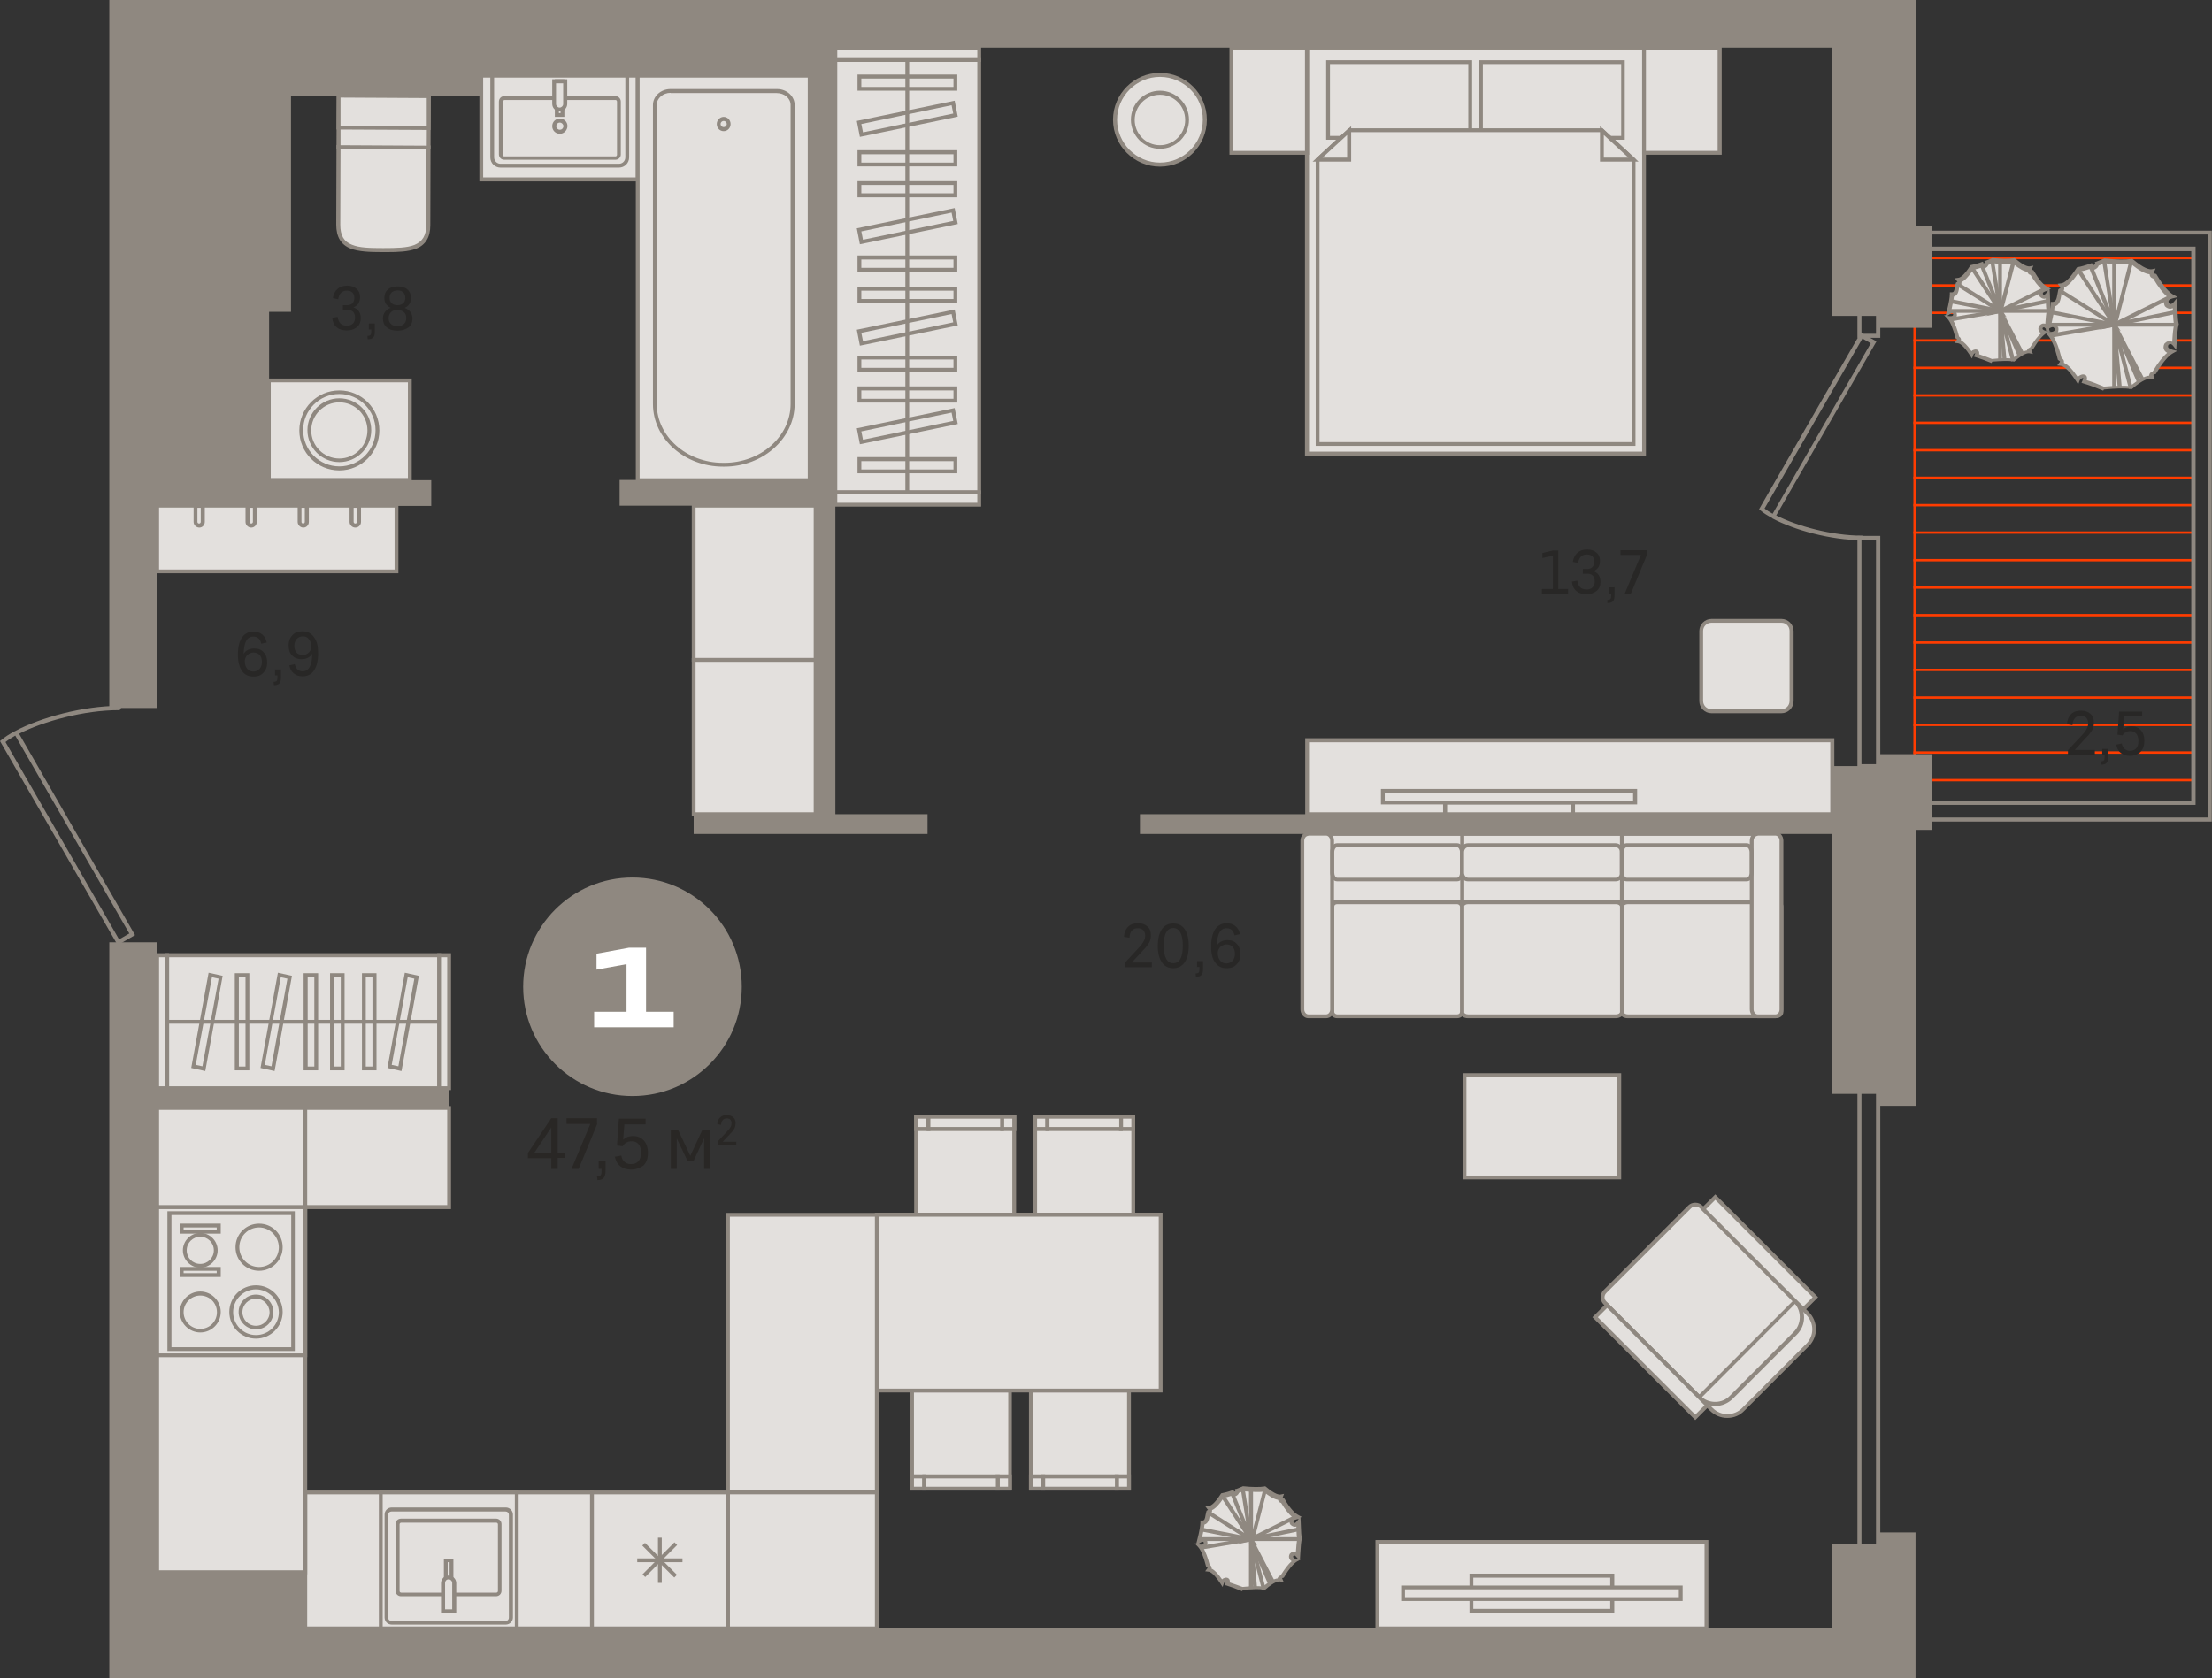 <?xml version="1.0" encoding="utf-8"?>
<!-- Generator: Adobe Illustrator 24.1.2, SVG Export Plug-In . SVG Version: 6.00 Build 0)  -->
<svg version="1.1" id="Слой_1" xmlns="http://www.w3.org/2000/svg" xmlns:xlink="http://www.w3.org/1999/xlink" x="0px" y="0px"
	 viewBox="0 0 928.9 704.9" style="enable-background:new 0 0 928.9 704.9;" xml:space="preserve">
<rect x="0" y="0" width="928.9" height="704.9" fill="#333333" stroke="none"/>
<g>
	<rect x="803.5" y="107.9" style="fill-rule:evenodd;clip-rule:evenodd;fill:#FF3C00;" width="118.1" height="1"/>
	<rect x="803.5" y="0" style="fill-rule:evenodd;clip-rule:evenodd;fill:#FF3C00;" width="1" height="30.4"/>
	<rect x="803.5" y="129.6" style="fill-rule:evenodd;clip-rule:evenodd;fill:#FF3C00;" width="1" height="208.3"/>
	<rect x="803.5" y="130.9" style="fill-rule:evenodd;clip-rule:evenodd;fill:#FF3C00;" width="118.1" height="1"/>
	<rect x="803.5" y="154" style="fill-rule:evenodd;clip-rule:evenodd;fill:#FF3C00;" width="118.1" height="1"/>
	<rect x="803.5" y="177.1" style="fill-rule:evenodd;clip-rule:evenodd;fill:#FF3C00;" width="118.1" height="1"/>
	<rect x="803.5" y="200.2" style="fill-rule:evenodd;clip-rule:evenodd;fill:#FF3C00;" width="118.1" height="1"/>
	<rect x="803.5" y="223.2" style="fill-rule:evenodd;clip-rule:evenodd;fill:#FF3C00;" width="118.1" height="1"/>
	<rect x="803.5" y="246.3" style="fill-rule:evenodd;clip-rule:evenodd;fill:#FF3C00;" width="118.1" height="1"/>
	<rect x="803.5" y="269.4" style="fill-rule:evenodd;clip-rule:evenodd;fill:#FF3C00;" width="118.1" height="1"/>
	<rect x="803.5" y="292.5" style="fill-rule:evenodd;clip-rule:evenodd;fill:#FF3C00;" width="118.1" height="1"/>
	<rect x="803.5" y="315.6" style="fill-rule:evenodd;clip-rule:evenodd;fill:#FF3C00;" width="118.1" height="1"/>
	<rect x="803.5" y="119.4" style="fill-rule:evenodd;clip-rule:evenodd;fill:#FF3C00;" width="118.1" height="1"/>
	<rect x="803.5" y="142.5" style="fill-rule:evenodd;clip-rule:evenodd;fill:#FF3C00;" width="118.1" height="1"/>
	<rect x="803.5" y="165.6" style="fill-rule:evenodd;clip-rule:evenodd;fill:#FF3C00;" width="118.1" height="1"/>
	<rect x="803.5" y="188.6" style="fill-rule:evenodd;clip-rule:evenodd;fill:#FF3C00;" width="118.1" height="1"/>
	<rect x="803.5" y="211.7" style="fill-rule:evenodd;clip-rule:evenodd;fill:#FF3C00;" width="118.1" height="1"/>
	<rect x="803.5" y="234.8" style="fill-rule:evenodd;clip-rule:evenodd;fill:#FF3C00;" width="118.1" height="1"/>
	<rect x="803.5" y="257.9" style="fill-rule:evenodd;clip-rule:evenodd;fill:#FF3C00;" width="118.1" height="1"/>
	<rect x="803.5" y="280.9" style="fill-rule:evenodd;clip-rule:evenodd;fill:#FF3C00;" width="118.1" height="1"/>
	<rect x="803.5" y="304" style="fill-rule:evenodd;clip-rule:evenodd;fill:#FF3C00;" width="118.1" height="1"/>
	<rect x="803.5" y="327.2" style="fill-rule:evenodd;clip-rule:evenodd;fill:#FF3C00;" width="118.1" height="1"/>
	<path style="fill-rule:evenodd;clip-rule:evenodd;fill:#8F8880;" d="M741,213.6c0.9,0.7,2.1,1.5,3.4,2.2l41.2-71.6l-3.5-2
		L741,213.6L741,213.6z M781.9,226.9L781.9,226.9c-13.1,0-28.5-4.3-37.5-9.1c0,0-0.1,0-0.1-0.1c0,0-0.1,0-0.1-0.1
		c-2-1.1-3.7-2.1-4.9-3.2l-0.6-0.5l42.7-74.2l6.6,3.7l-42.1,73.1c8.8,4.5,23.5,8.5,36,8.5c0.5,0,0.9,0.4,0.9,0.9
		C782.8,226.5,782.4,226.9,781.9,226.9z"/>
	<rect x="803.2" y="3.5" style="fill-rule:evenodd;clip-rule:evenodd;fill:#8F8880;" width="1.4" height="8.6"/>
	<path style="fill-rule:evenodd;clip-rule:evenodd;fill:#8F8880;" d="M804.9,343.4h122.2V98.5H804.9v5.1H922v234.5h-117V343.4
		L804.9,343.4z M928.9,345.1H803.2v-8.6h117v-231H803.1v-8.6h125.7V345.1z"/>
	<path style="fill-rule:evenodd;clip-rule:evenodd;fill:#8F8880;" d="M781.7,321h6.1v-94.1h-6.1V321L781.7,321z M789.6,322.7H780
		v-97.6h9.6V322.7z"/>
	<path style="fill-rule:evenodd;clip-rule:evenodd;fill:#8F8880;" d="M781.7,657.5h6.1v-240h-6.1V657.5L781.7,657.5z M789.6,659.3
		H780V415.7h9.6V659.3z"/>
	<path style="fill-rule:evenodd;clip-rule:evenodd;fill:#8F8880;" d="M781.7,140.2h6.1v-15.8h-6.1V140.2L781.7,140.2z M789.6,141.9
		H780v-19.4h9.6V141.9z"/>
	<path style="fill-rule:evenodd;clip-rule:evenodd;fill:#E3E0DD;" d="M862.1,127.7c0,1.8-0.6,4.9-1.7,9.5c1.5-1,2.5-0.8,3.3,0.6
		c0.2,1.8-0.8,2.6-3,2.4c1.7,1.8,3.2,5.3,4.4,10.5c1,0.6,1.2,1.3,0.5,2.1c1.9,0.2,4.2,2.5,7,6.8c0.6-1.6,4.2-2.9,2.8,0.6
		c2.2,0.6,4.9,1.6,8.1,3c5.1-0.5,8.9-0.5,11.4-0.2c3.9-3.3,6.8-4.8,8.7-4.4c-0.4-1,0-1.7,1.1-1.9c2.7-4.6,5.1-7.5,7.3-8.7
		c-2.2-0.5-2.9-1.6-2.2-3.2c1.1-1.1,2.2-0.9,3.3,0.4c0.2-4.6,0.4-7.1,0.9-8.8c-0.5-1.7-0.4-4.1-0.7-8.8c-1.1,1.4-2.2,1.5-3.3,0.4
		c-0.7-1.6,0-2.7,2.2-3.2c-2.1-1.2-4.6-4.1-7.3-8.7c-1.1-0.2-1.5-0.9-1.1-1.9c-1.9,0.4-4.7-1.1-8.7-4.4c-2.5,0.4-6.3,0.3-11.4-0.2
		c-1.1,0.4-2.1,0.9-3,1.2c0.3,1-2.1,2.5-2.6,1c-2.1,0.7-3.8,1.2-5.2,1.4c-2.8,4.3-5.1,6.6-7,6.8c0.7,0.9,0.5,1.6-0.5,2.1
		C864.6,124.7,864.7,127.6,862.1,127.7z"/>
	<path style="fill-rule:evenodd;clip-rule:evenodd;fill:#8F8880;" d="M876.3,159.7c2,0.6,4.4,1.5,7.2,2.7c4.8-0.4,8.5-0.5,11.1-0.2
		c3.3-2.8,6-4.2,7.9-4.4c0-0.3,0.1-0.5,0.2-0.8c0.3-0.5,0.7-0.8,1.3-1c2.2-3.7,4.2-6.2,6.1-7.8c-0.6-0.3-1.1-0.8-1.3-1.3
		c-0.4-0.7-0.3-1.6,0.1-2.5l0.2-0.2c0.7-0.7,1.4-1,2.1-0.9c0.3,0,0.7,0.1,1,0.3c0.2-3.6,0.4-5.6,0.8-7.1c-0.3-1.3-0.4-3-0.5-5.6
		c0-0.5,0-1-0.1-1.5c-0.3,0.2-0.6,0.2-1,0.3c-0.7,0-1.5-0.3-2.1-0.9l-0.2-0.2c-0.4-0.9-0.5-1.8-0.1-2.5c0.3-0.5,0.7-1,1.3-1.3
		c-1.9-1.5-3.9-4.1-6.1-7.8c-0.6-0.2-1.1-0.5-1.3-1c-0.1-0.2-0.2-0.5-0.2-0.8c-2-0.2-4.6-1.6-7.9-4.4c-2.5,0.3-6.2,0.3-11.1-0.2
		c-0.8,0.3-1.6,0.7-2.4,1c-0.2,0.8-1,1.4-1.8,1.7c-0.8,0.3-1.5,0.1-2-0.3c-1.7,0.6-3.1,0.9-4.4,1.2c-2.4,3.6-4.5,5.8-6.3,6.6
		c0.1,0.3,0.1,0.5,0,0.8c-0.1,0.5-0.4,1-1,1.3c-0.1,0.4-0.2,0.8-0.2,1.2c-0.3,1.8-0.7,4.1-2.8,4.6c-0.1,1.7-0.6,4.1-1.3,7.3
		c0.4-0.1,0.7,0,1,0c0.7,0.2,1.3,0.7,1.8,1.5l0.1,0.3c0.1,1-0.1,1.9-0.6,2.5c-0.4,0.4-0.9,0.7-1.6,0.8c1.3,2,2.5,5.1,3.5,9.2
		c0.5,0.4,0.9,0.8,1,1.3c0.1,0.3,0,0.5,0,0.8c1.7,0.7,3.6,2.7,5.8,5.9c0.6-0.5,1.3-0.9,1.9-1c0.7-0.1,1.3,0.1,1.7,0.5
		C876.4,158.2,876.5,158.9,876.3,159.7L876.3,159.7z M883.2,164.1L883,164c-3.2-1.3-5.9-2.3-8-2.9l-0.9-0.3l0.4-0.9
		c0.4-1.1,0.3-1.2,0.3-1.2c-0.2,0-1.3,0.5-1.5,1.2l-0.6,1.6l-0.9-1.4c-3.3-5.1-5.3-6.3-6.4-6.4l-1.5-0.2l0.9-1.2
		c0.2-0.2,0.3-0.4,0.2-0.5c0-0.1-0.2-0.2-0.5-0.4l-0.3-0.2l-0.1-0.3c-1.2-5-2.6-8.4-4.2-10.1l-1.4-1.5l2.1,0.1c1,0.1,1.7-0.1,2-0.4
		c0.2-0.2,0.3-0.5,0.2-1c-0.2-0.3-0.4-0.5-0.6-0.6c-0.3-0.1-0.8,0.1-1.4,0.4L859,139l0.5-2.1c1.1-4.4,1.7-7.6,1.7-9.3l0-0.8l0.8,0
		c1.3-0.1,1.6-1,2-3.3c0.1-0.5,0.2-1.1,0.3-1.6l0.1-0.4l0.3-0.2c0.3-0.2,0.5-0.3,0.5-0.4c0-0.1,0-0.2-0.2-0.5l-0.9-1.2l1.5-0.2
		c1.1-0.1,3.1-1.3,6.4-6.4l0.2-0.3l0.4-0.1c1.3-0.2,3-0.7,5.1-1.4l0.8-0.3l0.3,0.8c0.1,0.1,0.2,0.1,0.5,0c0.4-0.2,0.5-0.4,0.6-0.5
		l-0.2-0.7l0.7-0.2c0.9-0.4,2-0.8,3-1.2l0.2-0.1l0.2,0c5,0.5,8.8,0.5,11.2,0.2l0.4-0.1l0.3,0.2c4.6,3.9,6.9,4.4,8,4.2l1.5-0.3
		l-0.6,1.4c-0.1,0.3-0.1,0.5-0.1,0.5c0,0.1,0.2,0.2,0.6,0.3l0.4,0.1l0.2,0.3c2.6,4.4,5,7.3,7,8.4l1.8,1l-2,0.5c-1,0.2-1.6,0.6-1.8,1
		c-0.1,0.2-0.1,0.6,0.1,1c0.3,0.3,0.5,0.4,0.8,0.4c0.3,0,0.7-0.3,1.2-0.8l1.4-1.7l0.1,2.1c0.1,1.2,0.1,2.2,0.1,3.1
		c0.1,2.7,0.2,4.3,0.5,5.5l0.1,0.2l-0.1,0.2c-0.4,1.6-0.6,3.8-0.9,8.6l-0.1,2.1l-1.3-1.7c-0.4-0.5-0.8-0.8-1.2-0.8
		c-0.3,0-0.5,0.1-0.8,0.4c-0.2,0.4-0.2,0.7-0.1,1c0.2,0.4,0.8,0.7,1.8,1l2,0.5l-1.8,1c-2,1.1-4.4,4-7,8.4l-0.2,0.3l-0.4,0.1
		c-0.4,0.1-0.5,0.2-0.6,0.3c0,0.1,0,0.2,0.1,0.5l0.5,1.4l-1.5-0.3c-1.1-0.2-3.4,0.3-8,4.2l-0.3,0.2l-0.4-0.1
		c-2.5-0.4-6.2-0.3-11.2,0.2L883.2,164.1z"/>
	<polygon style="fill-rule:evenodd;clip-rule:evenodd;fill:#8F8880;" points="861.3,141.8 861,140.1 883.3,136.3 861.5,132 
		861.8,130.4 892.4,136.5 	"/>
	<polygon style="fill-rule:evenodd;clip-rule:evenodd;fill:#8F8880;" points="890.6,139.1 864.8,122.9 865.6,121.5 885.1,133.7 
		872,113.7 873.4,112.8 	"/>
	<polygon style="fill-rule:evenodd;clip-rule:evenodd;fill:#8F8880;" points="889.8,143.5 877.1,112.1 878.7,111.5 885.9,129.4 
		882.8,109.8 884.4,109.5 	"/>
	<polygon style="fill-rule:evenodd;clip-rule:evenodd;fill:#8F8880;" points="889,136.4 887.4,136 894.2,109.6 895.8,110 	"/>
	<polygon style="fill-rule:evenodd;clip-rule:evenodd;fill:#8F8880;" points="881.7,138.5 911.3,123.8 912,125.3 894,134.3 
		913.1,130.3 913.5,131.9 	"/>
	<polygon style="fill-rule:evenodd;clip-rule:evenodd;fill:#8F8880;" points="897.5,160.8 887.1,136.7 888.6,136 900.5,159.1 
		899.1,159.9 898.2,158.2 899,160.1 	"/>
	<polygon style="fill-rule:evenodd;clip-rule:evenodd;fill:#8F8880;" points="894,163.3 889.5,146.1 891,162.7 889.3,162.9 
		886.2,126.7 895.6,162.8 	"/>
	<rect x="860.5" y="135.6" style="fill-rule:evenodd;clip-rule:evenodd;fill:#8F8880;" width="53.3" height="1.6"/>
	<rect x="887" y="109.9" style="fill-rule:evenodd;clip-rule:evenodd;fill:#8F8880;" width="1.6" height="53"/>
	<path style="fill-rule:evenodd;clip-rule:evenodd;fill:#E3E0DD;" d="M819.8,123.8c0,1.4-0.5,3.9-1.4,7.4c1.1-0.8,2-0.6,2.6,0.5
		c0.2,1.4-0.6,2-2.4,1.9c1.3,1.4,2.5,4.2,3.5,8.2c0.8,0.4,0.9,1,0.4,1.7c1.5,0.2,3.3,1.9,5.5,5.3c0.5-1.3,3.3-2.3,2.2,0.5
		c1.7,0.5,3.8,1.3,6.4,2.3c4-0.4,7-0.4,9-0.1c3.1-2.6,5.3-3.7,6.8-3.5c-0.3-0.8,0-1.3,0.8-1.5c2.1-3.6,4-5.9,5.7-6.8
		c-1.7-0.4-2.3-1.3-1.7-2.5c0.8-0.8,1.7-0.7,2.6,0.3c0.2-3.6,0.3-5.6,0.7-6.9c-0.4-1.4-0.3-3.3-0.5-6.9c-0.9,1.1-1.7,1.2-2.6,0.3
		c-0.6-1.3,0-2.1,1.7-2.5c-1.7-1-3.6-3.2-5.7-6.8c-0.9-0.2-1.2-0.7-0.8-1.5c-1.5,0.3-3.7-0.9-6.8-3.5c-2,0.3-5,0.3-9-0.1
		c-0.8,0.4-1.6,0.7-2.4,1c0.2,0.8-1.7,1.9-2.1,0.7c-1.6,0.6-3,0.9-4.1,1.1c-2.2,3.4-4,5.2-5.5,5.3c0.5,0.7,0.4,1.2-0.4,1.7
		C821.7,121.4,821.8,123.7,819.8,123.8z"/>
	<path style="fill-rule:evenodd;clip-rule:evenodd;fill:#8F8880;" d="M857.9,123.6c0.1,0.1,0.3,0.2,0.5,0.2c0.2,0,0.5-0.2,0.8-0.6
		l0.9-1.1l-0.9,0.2c-1,0.2-1.2,0.6-1.3,0.7C857.8,123.2,857.9,123.4,857.9,123.6L857.9,123.6z M817.7,132.7l1,0.1
		c1,0.1,1.3-0.2,1.4-0.3c0.1-0.1,0.1-0.4,0.1-0.6c-0.1-0.2-0.2-0.3-0.4-0.3c-0.2-0.1-0.5,0.1-0.9,0.3L817.7,132.7L817.7,132.7z
		 M857.8,137.7c-0.1,0.2-0.1,0.4,0,0.6c0.1,0.1,0.3,0.4,1.3,0.7l0.9,0.2l-0.9-1.1c-0.3-0.4-0.6-0.6-0.8-0.6
		C858,137.5,857.9,137.6,857.8,137.7L857.8,137.7z M831.1,148.8c0.1-0.5,0.1-1.1-0.3-1.5c-0.3-0.4-0.9-0.6-1.5-0.5
		c-0.5,0.1-1,0.3-1.4,0.7c-1.7-2.4-3.1-3.9-4.4-4.5c0-0.2,0-0.4,0-0.5c-0.1-0.4-0.3-0.8-0.8-1.1c-0.8-3.1-1.6-5.4-2.6-7
		c0.5-0.1,0.8-0.3,1.1-0.6c0.5-0.5,0.7-1.2,0.5-2.1l-0.1-0.3c-0.4-0.7-0.9-1.1-1.5-1.3c-0.2,0-0.4-0.1-0.6-0.1
		c0.5-2.4,0.9-4.2,1-5.4c1.7-0.5,2-2.3,2.2-3.7c0-0.3,0.1-0.6,0.2-0.8c0.4-0.3,0.7-0.7,0.8-1.1c0-0.2,0-0.4,0-0.5
		c1.4-0.6,3-2.3,4.9-5.1c0.9-0.2,2-0.5,3.3-0.9c0.4,0.3,1,0.4,1.6,0.2c0.7-0.2,1.3-0.8,1.5-1.4c0.6-0.2,1.1-0.5,1.7-0.7
		c3.7,0.3,6.6,0.4,8.6,0.2c2.6,2.1,4.6,3.2,6.1,3.4c0,0.2,0.1,0.4,0.2,0.5c0.2,0.4,0.6,0.7,1.1,0.8c1.6,2.7,3.2,4.7,4.6,5.9
		c-0.4,0.3-0.7,0.6-0.9,1c-0.3,0.6-0.3,1.3,0.1,2.1l0.2,0.2c0.6,0.6,1.2,0.8,1.8,0.8c0.2,0,0.4-0.1,0.6-0.1c0,0.3,0,0.6,0,0.9
		c0.1,2.1,0.1,3.3,0.4,4.4c-0.3,1.2-0.4,2.7-0.6,5.3c-0.2-0.1-0.4-0.1-0.6-0.1c-0.6-0.1-1.2,0.2-1.8,0.8l-0.2,0.2
		c-0.4,0.8-0.4,1.5-0.1,2.1c0.2,0.4,0.5,0.7,0.9,1c-1.4,1.2-2.9,3.2-4.6,5.9c-0.5,0.2-0.9,0.5-1.1,0.8c-0.1,0.2-0.1,0.3-0.2,0.5
		c-1.6,0.2-3.5,1.3-6.1,3.4c-2-0.2-4.9-0.2-8.6,0.2C834.5,150,832.7,149.3,831.1,148.8L831.1,148.8z M836.3,152.5l-0.2-0.1
		c-2.5-1-4.6-1.8-6.3-2.3l-0.9-0.3l0.4-0.9c0.1-0.3,0.2-0.5,0.2-0.6c-0.3,0.1-0.7,0.4-0.8,0.7l-0.6,1.6l-0.9-1.4
		c-2.7-4.1-4.2-4.9-4.9-5l-1.5-0.2l0.9-1.2c0.1-0.1,0.1-0.2,0.1-0.3c0,0-0.1-0.1-0.3-0.2l-0.3-0.2l-0.1-0.3c-1-3.9-2.1-6.6-3.3-7.9
		l-1.4-1.5l0.7,0l0.4-1.6c0.9-3.5,1.3-5.9,1.3-7.2l0-0.8l0.8,0c0.9,0,1.1-0.6,1.4-2.5c0.1-0.4,0.2-0.8,0.3-1.3l0.1-0.3l0.3-0.2
		c0.2-0.1,0.3-0.2,0.3-0.2c0,0,0-0.1-0.2-0.2l-0.9-1.2l1.5-0.2c0.7-0.1,2.2-0.8,4.9-5l0.2-0.3l0.4-0.1c1-0.2,2.4-0.5,4-1.1l0.8-0.3
		l0.3,0.8c0,0,0.4-0.3,0.5-0.4l-0.2-0.7l0.7-0.1c0.7-0.3,1.5-0.6,2.4-1l0.2-0.1l0.2,0c3.9,0.4,6.9,0.4,8.8,0.1l0.4-0.1l0.3,0.2
		c3.8,3.2,5.4,3.4,6.1,3.3l1.5-0.3l-0.6,1.4c-0.1,0.2-0.1,0.3-0.1,0.3c0,0,0.1,0,0.3,0.1l0.4,0.1l0.2,0.3c2,3.5,3.9,5.7,5.4,6.5
		l1.8,1l-0.6,0.2l0.1,1.7c0,0.9,0.1,1.7,0.1,2.5c0.1,2.1,0.1,3.3,0.4,4.3l0.1,0.2l-0.1,0.2c-0.3,1.2-0.5,3-0.7,6.7l-0.1,1.7l0.6,0.2
		l-1.8,1c-1.5,0.9-3.4,3.1-5.4,6.5l-0.2,0.3l-0.4,0.1c-0.2,0-0.3,0.1-0.3,0.1c0,0,0,0.1,0.1,0.3l0.6,1.4l-1.5-0.3
		c-0.7-0.1-2.4,0.1-6.1,3.3l-0.3,0.2l-0.4-0.1c-1.9-0.3-4.9-0.2-8.8,0.1L836.3,152.5z"/>
	<polygon style="fill-rule:evenodd;clip-rule:evenodd;fill:#8F8880;" points="819.2,135 818.9,133.4 835.4,130.6 819.3,127.4 
		819.6,125.7 844.5,130.7 	"/>
	<polygon style="fill-rule:evenodd;clip-rule:evenodd;fill:#8F8880;" points="842.7,133.3 821.8,120.2 822.7,118.8 837.2,127.9 
		827.4,112.9 828.8,112 	"/>
	<polygon style="fill-rule:evenodd;clip-rule:evenodd;fill:#8F8880;" points="841.9,137.7 831.4,111.6 832.9,111 838,123.6 
		835.8,109.8 837.4,109.5 	"/>
	<polygon style="fill-rule:evenodd;clip-rule:evenodd;fill:#8F8880;" points="841,130.7 839.4,130.3 844.8,109.5 846.4,110 	"/>
	<polygon style="fill-rule:evenodd;clip-rule:evenodd;fill:#8F8880;" points="833.8,132.8 858.3,120.6 859,122.1 846.1,128.5 
		859.8,125.6 860.1,127.3 	"/>
	<polygon style="fill-rule:evenodd;clip-rule:evenodd;fill:#8F8880;" points="847.4,149.8 839.2,131 840.7,130.3 850.1,148.4 
		848.9,149 848.9,149.2 	"/>
	<polygon style="fill-rule:evenodd;clip-rule:evenodd;fill:#8F8880;" points="844.6,151.8 841.6,140.3 842.6,151.3 841,151.4 
		838.3,120.9 846.2,151.3 	"/>
	<rect x="818.6" y="129.8" style="fill-rule:evenodd;clip-rule:evenodd;fill:#8F8880;" width="41.8" height="1.6"/>
	<rect x="839.1" y="109.9" style="fill-rule:evenodd;clip-rule:evenodd;fill:#8F8880;" width="1.6" height="41.6"/>
	<path style="fill-rule:evenodd;clip-rule:evenodd;fill:#E3E0DD;" d="M505.1,639.8c0,1.4-0.5,3.9-1.4,7.4c1.1-0.8,2-0.6,2.6,0.5
		c0.2,1.4-0.6,2-2.4,1.9c1.3,1.4,2.5,4.2,3.5,8.2c0.8,0.4,0.9,1,0.4,1.7c1.5,0.2,3.3,1.9,5.5,5.3c0.5-1.3,3.3-2.3,2.2,0.5
		c1.7,0.5,3.8,1.3,6.4,2.3c4-0.4,7-0.4,9-0.1c3.1-2.6,5.3-3.7,6.8-3.5c-0.3-0.8,0-1.3,0.8-1.5c2.1-3.6,4-5.9,5.7-6.8
		c-1.7-0.4-2.3-1.3-1.7-2.5c0.8-0.8,1.7-0.7,2.6,0.3c0.2-3.6,0.3-5.6,0.7-6.9c-0.4-1.4-0.3-3.3-0.5-6.9c-0.9,1.1-1.7,1.2-2.6,0.3
		c-0.6-1.3,0-2.1,1.7-2.5c-1.7-1-3.6-3.2-5.7-6.8c-0.9-0.2-1.2-0.7-0.8-1.5c-1.5,0.3-3.7-0.9-6.8-3.5c-2,0.3-5,0.3-9-0.1
		c-0.8,0.4-1.6,0.7-2.4,1c0.2,0.8-1.7,1.9-2.1,0.7c-1.6,0.6-3,0.9-4.1,1.1c-2.2,3.4-4,5.2-5.5,5.3c0.5,0.7,0.4,1.2-0.4,1.7
		C507,637.4,507.1,639.7,505.1,639.8z"/>
	<path style="fill-rule:evenodd;clip-rule:evenodd;fill:#8F8880;" d="M543.2,639.5c0.1,0.1,0.3,0.3,0.5,0.2c0.2,0,0.5-0.2,0.8-0.6
		l0.9-1.1l-0.9,0.2c-1,0.2-1.2,0.5-1.3,0.7C543.1,639.1,543.2,639.3,543.2,639.5L543.2,639.5z M503,648.7l1,0.1
		c1,0.1,1.3-0.2,1.4-0.3c0.1-0.1,0.1-0.4,0.1-0.6c-0.1-0.2-0.2-0.3-0.4-0.3c-0.2,0-0.5,0.1-0.9,0.3L503,648.7L503,648.7z
		 M543.1,653.6c-0.1,0.2-0.1,0.4,0,0.6c0.1,0.1,0.3,0.4,1.3,0.7l0.9,0.2l-0.9-1.1c-0.3-0.4-0.6-0.6-0.8-0.6
		C543.4,653.4,543.2,653.5,543.1,653.6L543.1,653.6z M516.4,664.7c0.1-0.5,0.1-1.1-0.3-1.5c-0.3-0.4-0.9-0.6-1.5-0.5
		c-0.5,0.1-1,0.3-1.4,0.7c-1.7-2.4-3.1-3.9-4.4-4.5c0-0.2,0-0.4,0-0.5c-0.1-0.4-0.3-0.8-0.8-1.1c-0.8-3.1-1.7-5.4-2.6-7
		c0.5-0.1,0.8-0.3,1.1-0.7c0.5-0.5,0.7-1.2,0.5-2.1l-0.1-0.3c-0.4-0.7-0.9-1.1-1.5-1.3c-0.2-0.1-0.4-0.1-0.6-0.1
		c0.5-2.4,0.9-4.2,1-5.4c1.7-0.5,2-2.3,2.2-3.7c0.1-0.3,0.1-0.6,0.2-0.8c0.4-0.3,0.7-0.7,0.8-1.1c0-0.2,0-0.4,0-0.5
		c1.4-0.6,3-2.3,4.9-5.1c0.9-0.2,2-0.5,3.3-0.9c0.4,0.3,1,0.4,1.6,0.2c0.7-0.2,1.3-0.8,1.5-1.4c0.6-0.2,1.1-0.5,1.7-0.7
		c3.8,0.3,6.6,0.4,8.6,0.2c2.6,2.1,4.6,3.2,6.1,3.4c0,0.2,0.1,0.4,0.2,0.5c0.2,0.4,0.6,0.7,1.1,0.8c1.6,2.7,3.2,4.7,4.6,5.9
		c-0.4,0.3-0.7,0.6-0.9,1c-0.3,0.6-0.3,1.3,0.1,2.1l0.2,0.2c0.6,0.6,1.2,0.8,1.8,0.8c0.2,0,0.4,0,0.6-0.1c0,0.3,0,0.6,0,0.9
		c0.1,2.1,0.1,3.3,0.4,4.4c-0.3,1.2-0.4,2.7-0.6,5.3c-0.2-0.1-0.4-0.1-0.6-0.1c-0.6,0-1.2,0.2-1.8,0.8l-0.2,0.2
		c-0.4,0.8-0.4,1.5-0.1,2.1c0.2,0.4,0.5,0.7,0.9,1c-1.4,1.2-2.9,3.2-4.6,5.9c-0.5,0.2-0.9,0.5-1.1,0.8c-0.1,0.2-0.1,0.3-0.2,0.5
		c-1.6,0.2-3.5,1.3-6.1,3.4c-2-0.2-4.9-0.2-8.6,0.2C519.8,665.9,518,665.2,516.4,664.7L516.4,664.7z M521.6,668.4l-0.2-0.1
		c-2.5-1-4.6-1.8-6.3-2.3l-0.9-0.2l0.4-0.9c0.1-0.3,0.2-0.5,0.2-0.6c-0.3,0.1-0.7,0.4-0.8,0.7l-0.6,1.6l-0.9-1.4
		c-2.7-4.1-4.2-4.9-4.9-5l-1.5-0.2l0.9-1.2c0.1-0.1,0.1-0.2,0.1-0.3h0c0,0-0.1-0.1-0.3-0.2l-0.3-0.2l-0.1-0.4
		c-1-3.9-2.1-6.6-3.3-7.9l-1.4-1.5l0.7,0l0.4-1.6c0.9-3.5,1.3-5.9,1.3-7.2l0-0.8l0.8,0c0.9,0,1.1-0.6,1.4-2.5
		c0.1-0.4,0.2-0.8,0.3-1.3l0.1-0.3l0.3-0.2c0.2-0.1,0.3-0.2,0.3-0.2h0c0,0,0-0.1-0.2-0.2l-0.9-1.2l1.5-0.2c0.7-0.1,2.2-0.8,4.9-5
		l0.2-0.3l0.4-0.1c1-0.2,2.4-0.5,4-1.1l0.8-0.3l0.3,0.8c0,0,0.4-0.3,0.5-0.4l-0.2-0.7l0.7-0.1c0.7-0.3,1.5-0.6,2.4-1l0.2-0.1l0.2,0
		c3.9,0.4,6.9,0.4,8.8,0.1l0.4-0.1l0.3,0.2c3.8,3.2,5.5,3.4,6.1,3.3l1.5-0.3l-0.5,1.4c-0.1,0.2-0.1,0.3-0.1,0.3c0,0,0.1,0,0.3,0.1
		l0.4,0.1l0.2,0.3c2,3.5,3.9,5.6,5.4,6.5l1.8,1l-0.6,0.2l0.1,1.7c0,0.9,0.1,1.7,0.1,2.5c0.1,2.1,0.1,3.3,0.4,4.3l0.1,0.2l-0.1,0.2
		c-0.3,1.2-0.5,3-0.7,6.7l-0.1,1.7l0.6,0.2l-1.8,1c-1.5,0.9-3.4,3.1-5.4,6.5l-0.2,0.3l-0.4,0.1c-0.2,0-0.3,0.1-0.3,0.1h0
		c0,0,0,0.1,0.1,0.3l0.6,1.4l-1.5-0.3c-0.7-0.1-2.4,0.1-6.1,3.3l-0.3,0.2l-0.4-0.1c-1.9-0.3-4.9-0.2-8.8,0.1L521.6,668.4z"/>
	<polygon style="fill-rule:evenodd;clip-rule:evenodd;fill:#8F8880;" points="504.5,650.9 504.2,649.3 520.7,646.5 504.6,643.3 
		504.9,641.7 529.8,646.6 	"/>
	<polygon style="fill-rule:evenodd;clip-rule:evenodd;fill:#8F8880;" points="528,649.3 507.1,636.1 508,634.7 522.5,643.9 
		512.7,628.8 514.1,627.9 	"/>
	<polygon style="fill-rule:evenodd;clip-rule:evenodd;fill:#8F8880;" points="527.2,653.6 516.7,627.6 518.2,627 523.3,639.5 
		521.1,625.7 522.7,625.4 	"/>
	
		<rect x="517.5" y="635.2" transform="matrix(0.249 -0.969 0.969 0.249 -219.19 989.569)" style="fill-rule:evenodd;clip-rule:evenodd;fill:#8F8880;" width="21.4" height="1.6"/>
	<polygon style="fill-rule:evenodd;clip-rule:evenodd;fill:#8F8880;" points="519.2,648.7 543.6,636.5 544.3,638 531.4,644.4 
		545.1,641.6 545.4,643.2 	"/>
	<polygon style="fill-rule:evenodd;clip-rule:evenodd;fill:#8F8880;" points="532.7,665.8 524.5,646.9 526,646.2 535.4,664.3 
		534.2,665 534.2,665.1 	"/>
	<polygon style="fill-rule:evenodd;clip-rule:evenodd;fill:#8F8880;" points="529.9,667.7 527,656.3 527.9,667.2 526.3,667.4 
		523.6,636.9 531.5,667.3 	"/>
	<rect x="503.9" y="645.7" style="fill-rule:evenodd;clip-rule:evenodd;fill:#8F8880;" width="41.8" height="1.6"/>
	<rect x="524.5" y="625.8" style="fill-rule:evenodd;clip-rule:evenodd;fill:#8F8880;" width="1.7" height="41.6"/>
	<path style="fill-rule:evenodd;clip-rule:evenodd;fill:#282726;" d="M894.5,317.5c-1.6,0-2.9-0.4-3.9-1.2c-1-0.8-1.6-1.9-1.9-3.5
		l2.3-0.5c0.2,1,0.6,1.8,1.2,2.3c0.6,0.5,1.4,0.8,2.3,0.8c1.1,0,2-0.4,2.6-1.1c0.6-0.7,0.9-1.7,0.9-3c0-1.3-0.3-2.4-0.9-3.1
		c-0.6-0.7-1.4-1.1-2.5-1.1c-1.4,0-2.5,0.6-3.3,1.8l-2.1-0.3l0.7-9.7h9.7v2H892l-0.4,5.5c0.9-0.9,2.1-1.3,3.5-1.3
		c1.6,0,2.9,0.5,3.9,1.6c1,1.1,1.5,2.5,1.5,4.5c0,1.9-0.5,3.5-1.6,4.6C897.8,316.9,896.3,317.5,894.5,317.5L894.5,317.5z
		 M882.8,314.6h2.5v3.3c0,1.3-0.2,2.1-0.7,2.6c-0.5,0.5-1.2,0.7-2.3,0.7l-0.1-1.4c0.6,0,1-0.1,1.3-0.4c0.2-0.2,0.3-0.7,0.3-1.4v-0.9
		h-1V314.6L882.8,314.6z M868.3,315.2l6-6.4c1-1,1.6-1.9,2-2.7c0.4-0.7,0.6-1.5,0.6-2.3c0-1-0.3-1.7-0.8-2.3
		c-0.5-0.5-1.3-0.8-2.3-0.8c-1.1,0-1.9,0.3-2.5,1c-0.6,0.7-0.9,1.7-1,2.9l-2.3-0.4c0.1-1.8,0.7-3.2,1.7-4.2c1-1,2.4-1.5,4.2-1.5
		c1.7,0,3,0.5,4,1.4c1,0.9,1.4,2.1,1.4,3.7c0,0.8-0.1,1.5-0.3,2.1c-0.2,0.7-0.6,1.3-1.1,2c-0.5,0.7-1.2,1.5-2.1,2.4l-4.5,4.9h8.4v2
		h-11.3V315.2z"/>
	<rect x="202.1" y="31.8" style="fill-rule:evenodd;clip-rule:evenodd;fill:#E3E0DD;" width="65.7" height="43.6"/>
	<path style="fill-rule:evenodd;clip-rule:evenodd;fill:#8F8880;" d="M202.9,74.5H267V32.6h-64.1V74.5L202.9,74.5z M268.6,76.2
		h-67.3V31h67.3V76.2z"/>
	<path style="fill-rule:evenodd;clip-rule:evenodd;fill:#8F8880;" d="M2.3,311.7L50,394.6l4.3-2.5L6.4,309
		C4.8,309.9,3.4,310.8,2.3,311.7L2.3,311.7z M49.4,397L0,311.3l0.6-0.5c1.4-1.2,3.4-2.5,5.7-3.7c0,0,0,0,0.1,0c0,0,0.1,0,0.1-0.1
		c10.4-5.5,28.3-10.5,43.4-10.5h0c0.5,0,0.9,0.4,0.9,0.9c0,0.5-0.4,0.9-0.9,0.9c-14.6,0-31.7,4.7-41.9,9.9l48.7,84.6L49.4,397z"/>
	<path style="fill-rule:evenodd;clip-rule:evenodd;fill:#E3E0DD;" d="M142.1,61.8l37.8,0.2l-0.1,32.6c0,10.3-8.4,10.6-18.8,10.5
		l-0.4,0c-10.3,0-18.7-0.3-18.7-10.7L142.1,61.8z"/>
	<path style="fill-rule:evenodd;clip-rule:evenodd;fill:#8F8880;" d="M143,62.6l-0.1,31.8c0,4.5,1.5,7.1,4.9,8.4
		c3.1,1.3,7.5,1.4,12.9,1.4l0.4,0c5.4,0,9.8-0.1,12.9-1.3c3.4-1.4,5-4,5-8.4l0.1-31.8L143,62.6L143,62.6z M162.3,105.9
		c-0.4,0-0.8,0-1.2,0l-0.4,0c-5.6,0-10.1-0.2-13.5-1.5c-4-1.6-6-4.9-6-10l0.1-33.5l39.5,0.2l-0.1,33.5c0,5.1-2,8.3-6,9.9
		C171.4,105.7,167.3,105.9,162.3,105.9z"/>
	
		<rect x="150.3" y="32.1" transform="matrix(4.255168e-03 -1 1 4.255168e-03 109.378 211.942)" style="fill-rule:evenodd;clip-rule:evenodd;fill:#E3E0DD;" width="21.6" height="37.8"/>
	<path style="fill-rule:evenodd;clip-rule:evenodd;fill:#8F8880;" d="M143,61l36.2,0.2l0.1-20L143,41L143,61L143,61z M180.8,62.8
		l-39.5-0.2l0.1-23.2l39.5,0.2L180.8,62.8z"/>
	
		<rect x="154.4" y="28.1" transform="matrix(4.279079e-03 -1 1 4.279079e-03 113.445 207.922)" style="fill-rule:evenodd;clip-rule:evenodd;fill:#E3E0DD;" width="13.5" height="37.8"/>
	<path style="fill-rule:evenodd;clip-rule:evenodd;fill:#8F8880;" d="M143,52.9l36.2,0.2l0-11.9L143,41L143,52.9L143,52.9z
		 M180.8,54.6l-39.5-0.2l0.1-15.1l39.5,0.2L180.8,54.6z"/>
	<path style="fill-rule:evenodd;clip-rule:evenodd;fill:#E3E0DD;" d="M259.9,69.6h-49.7c-1.9,0-3.5-1.6-3.5-3.5V31.8h56.7v34.3
		C263.4,68,261.8,69.6,259.9,69.6z"/>
	<path style="fill-rule:evenodd;clip-rule:evenodd;fill:#8F8880;" d="M207.5,32.6v33.5c0,1.5,1.2,2.7,2.7,2.7h49.7
		c1.5,0,2.7-1.2,2.7-2.7V32.6H207.5L207.5,32.6z M259.9,70.4h-49.7c-2.4,0-4.3-1.9-4.3-4.3V31h58.3v35.1
		C264.2,68.5,262.3,70.4,259.9,70.4z"/>
	<path style="fill-rule:evenodd;clip-rule:evenodd;fill:#E3E0DD;" d="M211.7,41.2h46.8c0.8,0,1.4,0.7,1.4,1.5v22.2
		c0,0.8-0.6,1.5-1.4,1.5h-46.8c-0.8,0-1.4-0.7-1.4-1.5V42.7C210.3,41.9,210.9,41.2,211.7,41.2z"/>
	<path style="fill-rule:evenodd;clip-rule:evenodd;fill:#8F8880;" d="M211.7,42.1c-0.3,0-0.6,0.3-0.6,0.7v22.2
		c0,0.4,0.3,0.7,0.6,0.7h46.8c0.3,0,0.6-0.3,0.6-0.7V42.7c0-0.4-0.3-0.7-0.6-0.7H211.7L211.7,42.1z M258.5,67.1h-46.8
		c-1.2,0-2.2-1-2.2-2.3V42.7c0-1.3,1-2.3,2.2-2.3h46.8c1.2,0,2.2,1,2.2,2.3v22.2C260.7,66.1,259.7,67.1,258.5,67.1z"/>
	<rect x="233.9" y="34.2" style="fill-rule:evenodd;clip-rule:evenodd;fill:#E3E0DD;" width="2.4" height="14.2"/>
	<path style="fill-rule:evenodd;clip-rule:evenodd;fill:#8F8880;" d="M234.7,47.5h0.7V35h-0.7V47.5L234.7,47.5z M237,49.1h-4V33.3h4
		V49.1z"/>
	<path style="fill-rule:evenodd;clip-rule:evenodd;fill:#E3E0DD;" d="M235,46L235,46c1.3,0,2.4-1,2.4-2.3v-9.5h-4.7v9.5
		C232.7,44.9,233.7,46,235,46z"/>
	<path style="fill-rule:evenodd;clip-rule:evenodd;fill:#8F8880;" d="M233.5,35v8.7c0,0.8,0.7,1.5,1.5,1.5h0c0.8,0,1.5-0.7,1.5-1.5
		V35H233.5L233.5,35z M235.1,46.8L235.1,46.8c-1.8,0-3.2-1.4-3.2-3.2V33.3h6.3v10.3C238.2,45.4,236.8,46.8,235.1,46.8z"/>
	<path style="fill-rule:evenodd;clip-rule:evenodd;fill:#E3E0DD;" d="M237.4,53c0,1.3-1.1,2.4-2.4,2.4c-1.3,0-2.4-1.1-2.4-2.4
		c0-1.3,1.1-2.4,2.4-2.4C236.4,50.7,237.4,51.7,237.4,53z"/>
	<path style="fill-rule:evenodd;clip-rule:evenodd;fill:#8F8880;" d="M235.1,51.5c-0.9,0-1.5,0.7-1.5,1.5c0,0.9,0.7,1.5,1.5,1.5
		c0.9,0,1.5-0.7,1.5-1.5C236.6,52.2,235.9,51.5,235.1,51.5L235.1,51.5z M235.1,56.2c-1.8,0-3.2-1.4-3.2-3.2c0-1.8,1.4-3.2,3.2-3.2
		c1.8,0,3.2,1.4,3.2,3.2C238.2,54.8,236.8,56.2,235.1,56.2z"/>
	<rect x="267.8" y="31.8" style="fill-rule:evenodd;clip-rule:evenodd;fill:#E3E0DD;" width="72.3" height="169.9"/>
	<path style="fill-rule:evenodd;clip-rule:evenodd;fill:#8F8880;" d="M268.6,200.9h70.6V32.6h-70.6V200.9L268.6,200.9z M340.8,202.5
		H267V31h73.9V202.5z"/>
	<path style="fill-rule:evenodd;clip-rule:evenodd;fill:#E3E0DD;" d="M304.2,195.2h-0.6c-15.8,0-28.6-11.4-28.6-25.5V44.1
		c0-3.2,2.9-5.9,6.6-5.9h44.7c3.6,0,6.6,2.6,6.6,5.9v125.7C332.8,183.8,320,195.2,304.2,195.2z"/>
	<path style="fill-rule:evenodd;clip-rule:evenodd;fill:#8F8880;" d="M281.6,39c-3.2,0-5.8,2.3-5.8,5v125.7
		c0,13.6,12.5,24.7,27.8,24.7h0.6c15.3,0,27.8-11.1,27.8-24.7V44.1c0-2.8-2.6-5-5.8-5H281.6L281.6,39z M304.2,196h-0.6
		c-16.2,0-29.4-11.8-29.4-26.3V44.1c0-3.7,3.3-6.7,7.4-6.7h44.7c4.1,0,7.4,3,7.4,6.7v125.7C333.6,184.2,320.4,196,304.2,196z"/>
	<path style="fill-rule:evenodd;clip-rule:evenodd;fill:#E3E0DD;" d="M306,52.2c0,1.2-0.9,2.1-2.1,2.1c-1.2,0-2.1-1-2.1-2.1
		c0-1.2,0.9-2.1,2.1-2.1C305.1,50,306,51,306,52.2z"/>
	<path style="fill-rule:evenodd;clip-rule:evenodd;fill:#8F8880;" d="M303.9,50.8c-0.7,0-1.3,0.6-1.3,1.3c0,0.7,0.6,1.3,1.3,1.3
		c0.7,0,1.3-0.6,1.3-1.3C305.2,51.4,304.6,50.8,303.9,50.8L303.9,50.8z M303.9,55.1c-1.6,0-2.9-1.3-2.9-3c0-1.6,1.3-3,2.9-3
		s2.9,1.3,2.9,3C306.8,53.8,305.5,55.1,303.9,55.1z"/>
	<rect x="65.9" y="212.4" style="fill-rule:evenodd;clip-rule:evenodd;fill:#E3E0DD;" width="100.6" height="27.6"/>
	<path style="fill-rule:evenodd;clip-rule:evenodd;fill:#8F8880;" d="M66.8,239.2h98.9v-26H66.8V239.2L66.8,239.2z M167.3,240.8
		H65.1v-29.2h102.2V240.8z"/>
	<path style="fill-rule:evenodd;clip-rule:evenodd;fill:#E3E0DD;" d="M147.7,212.4v6.8c0,0.9,0.7,1.6,1.6,1.6c0.9,0,1.6-0.7,1.6-1.6
		v-6.8H147.7z"/>
	<path style="fill-rule:evenodd;clip-rule:evenodd;fill:#8F8880;" d="M148.5,213.3v5.9c0,0.4,0.3,0.7,0.7,0.7c0.4,0,0.7-0.3,0.7-0.7
		v-5.9H148.5L148.5,213.3z M149.2,221.6c-1.3,0-2.4-1.1-2.4-2.4v-7.6h4.8v7.6C151.6,220.5,150.6,221.6,149.2,221.6z"/>
	<path style="fill-rule:evenodd;clip-rule:evenodd;fill:#E3E0DD;" d="M104,212.4v6.8c0,0.9,0.7,1.6,1.6,1.6c0.9,0,1.6-0.7,1.6-1.6
		v-6.8H104z"/>
	<path style="fill-rule:evenodd;clip-rule:evenodd;fill:#8F8880;" d="M104.8,213.3v5.9c0,0.4,0.3,0.7,0.7,0.7c0.4,0,0.7-0.3,0.7-0.7
		v-5.9H104.8L104.8,213.3z M105.5,221.6c-1.3,0-2.4-1.1-2.4-2.4v-7.6h4.7v7.6C107.9,220.5,106.8,221.6,105.5,221.6z"/>
	<path style="fill-rule:evenodd;clip-rule:evenodd;fill:#E3E0DD;" d="M125.8,212.4v6.8c0,0.9,0.7,1.6,1.6,1.6c0.9,0,1.6-0.7,1.6-1.6
		v-6.8H125.8z"/>
	<path style="fill-rule:evenodd;clip-rule:evenodd;fill:#8F8880;" d="M126.6,213.3v5.9c0,0.4,0.3,0.7,0.7,0.7c0.4,0,0.7-0.3,0.7-0.7
		v-5.9H126.6L126.6,213.3z M127.4,221.6c-1.3,0-2.4-1.1-2.4-2.4v-7.6h4.7v7.6C129.7,220.5,128.7,221.6,127.4,221.6z"/>
	<path style="fill-rule:evenodd;clip-rule:evenodd;fill:#E3E0DD;" d="M82.1,212.4v6.8c0,0.9,0.7,1.6,1.6,1.6c0.9,0,1.6-0.7,1.6-1.6
		v-6.8H82.1z"/>
	<path style="fill-rule:evenodd;clip-rule:evenodd;fill:#8F8880;" d="M82.9,213.3v5.9c0,0.4,0.3,0.7,0.7,0.7c0.4,0,0.7-0.3,0.7-0.7
		v-5.9H82.9L82.9,213.3z M83.7,221.6c-1.3,0-2.4-1.1-2.4-2.4v-7.6H86v7.6C86,220.5,85,221.6,83.7,221.6z"/>
	<rect x="112.9" y="159.8" style="fill-rule:evenodd;clip-rule:evenodd;fill:#E3E0DD;" width="59.2" height="41.9"/>
	<path style="fill-rule:evenodd;clip-rule:evenodd;fill:#8F8880;" d="M113.7,200.8h57.6v-40.2h-57.6V200.8L113.7,200.8z
		 M172.9,202.5h-60.9V159h60.9V202.5z"/>
	<path style="fill-rule:evenodd;clip-rule:evenodd;fill:#E3E0DD;" d="M142.5,196.7c8.8,0,16-7.2,16-16c0-8.8-7.2-16-16-16
		c-8.8,0-16,7.2-16,16C126.5,189.6,133.7,196.7,142.5,196.7z"/>
	<path style="fill-rule:evenodd;clip-rule:evenodd;fill:#8F8880;" d="M142.5,165.5c-8.4,0-15.2,6.8-15.2,15.2
		c0,8.4,6.8,15.2,15.2,15.2c8.4,0,15.2-6.8,15.2-15.2C157.7,172.4,150.9,165.5,142.5,165.5L142.5,165.5z M142.5,197.6
		c-9.3,0-16.8-7.5-16.8-16.8c0-9.3,7.5-16.8,16.8-16.8c9.3,0,16.8,7.5,16.8,16.8C159.3,190,151.8,197.6,142.5,197.6z"/>
	<path style="fill-rule:evenodd;clip-rule:evenodd;fill:#E3E0DD;" d="M142.5,193.3c6.9,0,12.6-5.6,12.6-12.6
		c0-6.9-5.6-12.6-12.6-12.6c-6.9,0-12.6,5.6-12.6,12.6C129.9,187.7,135.6,193.3,142.5,193.3z"/>
	<path style="fill-rule:evenodd;clip-rule:evenodd;fill:#8F8880;" d="M142.5,169c-6.5,0-11.8,5.3-11.8,11.8
		c0,6.5,5.3,11.8,11.8,11.8c6.5,0,11.8-5.3,11.8-11.8C154.3,174.2,149,169,142.5,169L142.5,169z M142.5,194.1
		c-7.4,0-13.4-6-13.4-13.4c0-7.4,6-13.4,13.4-13.4c7.4,0,13.4,6,13.4,13.4C155.9,188.1,149.9,194.1,142.5,194.1z"/>
	<rect x="382.9" y="584.1" style="fill-rule:evenodd;clip-rule:evenodd;fill:#E3E0DD;" width="41.2" height="41.2"/>
	<path style="fill-rule:evenodd;clip-rule:evenodd;fill:#8F8880;" d="M383.8,624.5h39.6v-39.6h-39.6V624.5L383.8,624.5z
		 M424.9,626.1h-42.8v-42.8h42.8V626.1z"/>
	<rect x="419" y="620.2" style="fill-rule:evenodd;clip-rule:evenodd;fill:#E3E0DD;" width="5.1" height="5.1"/>
	<path style="fill-rule:evenodd;clip-rule:evenodd;fill:#8F8880;" d="M419.8,624.5h3.5V621h-3.5V624.5L419.8,624.5z M424.9,626.1
		h-6.8v-6.8h6.8V626.1z"/>
	<rect x="382.9" y="620.2" style="fill-rule:evenodd;clip-rule:evenodd;fill:#E3E0DD;" width="5.1" height="5.1"/>
	<path style="fill-rule:evenodd;clip-rule:evenodd;fill:#8F8880;" d="M383.8,624.5h3.5V621h-3.5V624.5L383.8,624.5z M388.9,626.1
		h-6.8v-6.8h6.8V626.1z"/>
	<rect x="388.1" y="620.2" style="fill-rule:evenodd;clip-rule:evenodd;fill:#E3E0DD;" width="30.9" height="5.1"/>
	<path style="fill-rule:evenodd;clip-rule:evenodd;fill:#8F8880;" d="M388.9,624.5h29.3V621h-29.3V624.5L388.9,624.5z M419.8,626.1
		h-32.5v-6.8h32.5V626.1z"/>
	<rect x="384.7" y="469.1" style="fill-rule:evenodd;clip-rule:evenodd;fill:#E3E0DD;" width="41.2" height="41.2"/>
	<path style="fill-rule:evenodd;clip-rule:evenodd;fill:#8F8880;" d="M385.5,509.5h39.6v-39.6h-39.6V509.5L385.5,509.5z
		 M426.7,511.1h-42.8v-42.8h42.8V511.1z"/>
	<rect x="420.8" y="469.1" style="fill-rule:evenodd;clip-rule:evenodd;fill:#E3E0DD;" width="5.1" height="5.1"/>
	<path style="fill-rule:evenodd;clip-rule:evenodd;fill:#8F8880;" d="M421.6,473.4h3.5v-3.5h-3.5V473.4L421.6,473.4z M426.7,475.1
		H420v-6.8h6.8V475.1z"/>
	<rect x="384.7" y="469.1" style="fill-rule:evenodd;clip-rule:evenodd;fill:#E3E0DD;" width="5.1" height="5.1"/>
	<path style="fill-rule:evenodd;clip-rule:evenodd;fill:#8F8880;" d="M385.5,473.4h3.5v-3.5h-3.5V473.4L385.5,473.4z M390.7,475.1
		h-6.8v-6.8h6.8V475.1z"/>
	<rect x="389.9" y="469.1" style="fill-rule:evenodd;clip-rule:evenodd;fill:#E3E0DD;" width="30.9" height="5.1"/>
	<path style="fill-rule:evenodd;clip-rule:evenodd;fill:#8F8880;" d="M390.7,473.4H420v-3.5h-29.3V473.4L390.7,473.4z M421.6,475.1
		h-32.5v-6.8h32.5V475.1z"/>
	<rect x="432.9" y="584.1" style="fill-rule:evenodd;clip-rule:evenodd;fill:#E3E0DD;" width="41.2" height="41.2"/>
	<path style="fill-rule:evenodd;clip-rule:evenodd;fill:#8F8880;" d="M433.7,624.5h39.6v-39.6h-39.6V624.5L433.7,624.5z
		 M474.9,626.1h-42.8v-42.8h42.8V626.1z"/>
	<rect x="469" y="620.2" style="fill-rule:evenodd;clip-rule:evenodd;fill:#E3E0DD;" width="5.1" height="5.1"/>
	<path style="fill-rule:evenodd;clip-rule:evenodd;fill:#8F8880;" d="M469.8,624.5h3.5V621h-3.5V624.5L469.8,624.5z M474.9,626.1
		h-6.8v-6.8h6.8V626.1z"/>
	<rect x="432.9" y="620.2" style="fill-rule:evenodd;clip-rule:evenodd;fill:#E3E0DD;" width="5.1" height="5.1"/>
	<path style="fill-rule:evenodd;clip-rule:evenodd;fill:#8F8880;" d="M433.7,624.5h3.5V621h-3.5V624.5L433.7,624.5z M438.9,626.1
		h-6.8v-6.8h6.8V626.1z"/>
	<rect x="438.1" y="620.2" style="fill-rule:evenodd;clip-rule:evenodd;fill:#E3E0DD;" width="30.9" height="5.1"/>
	<path style="fill-rule:evenodd;clip-rule:evenodd;fill:#8F8880;" d="M438.9,624.5h29.3V621h-29.3V624.5L438.9,624.5z M469.8,626.1
		h-32.5v-6.8h32.5V626.1z"/>
	<rect x="434.7" y="469.1" style="fill-rule:evenodd;clip-rule:evenodd;fill:#E3E0DD;" width="41.2" height="41.2"/>
	<path style="fill-rule:evenodd;clip-rule:evenodd;fill:#8F8880;" d="M435.5,509.5h39.6v-39.6h-39.6V509.5L435.5,509.5z
		 M476.7,511.1h-42.8v-42.8h42.8V511.1z"/>
	<rect x="470.7" y="469.1" style="fill-rule:evenodd;clip-rule:evenodd;fill:#E3E0DD;" width="5.1" height="5.1"/>
	<path style="fill-rule:evenodd;clip-rule:evenodd;fill:#8F8880;" d="M471.6,473.4h3.5v-3.5h-3.5V473.4L471.6,473.4z M476.7,475.1
		h-6.8v-6.8h6.8V475.1z"/>
	<rect x="434.7" y="469.1" style="fill-rule:evenodd;clip-rule:evenodd;fill:#E3E0DD;" width="5.1" height="5.1"/>
	<path style="fill-rule:evenodd;clip-rule:evenodd;fill:#8F8880;" d="M435.5,473.4h3.5v-3.5h-3.5V473.4L435.5,473.4z M440.7,475.1
		h-6.8v-6.8h6.8V475.1z"/>
	<rect x="439.9" y="469.1" style="fill-rule:evenodd;clip-rule:evenodd;fill:#E3E0DD;" width="30.9" height="5.1"/>
	<path style="fill-rule:evenodd;clip-rule:evenodd;fill:#8F8880;" d="M440.7,473.4h29.3v-3.5h-29.3V473.4L440.7,473.4z M471.6,475.1
		H439v-6.8h32.5V475.1z"/>
	<rect x="368.2" y="510.3" style="fill-rule:evenodd;clip-rule:evenodd;fill:#E3E0DD;" width="119.2" height="73.8"/>
	<path style="fill-rule:evenodd;clip-rule:evenodd;fill:#8F8880;" d="M369,583.3h117.6v-72.2H369V583.3L369,583.3z M488.2,584.9
		H367.4v-75.5h120.8V584.9z"/>
	<rect x="426.5" y="0" style="fill-rule:evenodd;clip-rule:evenodd;fill:#8F8880;" width="75.5" height="0.8"/>
	<rect x="350.8" y="25.2" style="fill-rule:evenodd;clip-rule:evenodd;fill:#E3E0DD;" width="60.4" height="181.7"/>
	<path style="fill-rule:evenodd;clip-rule:evenodd;fill:#8F8880;" d="M351.6,206h58.8V26h-58.8V206L351.6,206z M412,207.7H350V24.4
		H412V207.7z"/>
	<rect x="350.8" y="206.8" style="fill-rule:evenodd;clip-rule:evenodd;fill:#E3E0DD;" width="60.4" height="5.2"/>
	<path style="fill-rule:evenodd;clip-rule:evenodd;fill:#8F8880;" d="M351.6,211.2h58.8v-3.5h-58.8V211.2L351.6,211.2z M412,212.8
		H350V206H412V212.8z"/>
	<rect x="350" y="704" style="fill-rule:evenodd;clip-rule:evenodd;fill:#8F8880;" width="62.1" height="0.8"/>
	<rect x="350.8" y="20" style="fill-rule:evenodd;clip-rule:evenodd;fill:#E3E0DD;" width="60.4" height="5.2"/>
	<path style="fill-rule:evenodd;clip-rule:evenodd;fill:#8F8880;" d="M351.6,24.4h58.8v-3.5h-58.8V24.4L351.6,24.4z M412,26H350
		v-6.8H412V26z"/>
	<rect x="360.9" y="150.2" style="fill-rule:evenodd;clip-rule:evenodd;fill:#E3E0DD;" width="40.3" height="5.2"/>
	<path style="fill-rule:evenodd;clip-rule:evenodd;fill:#8F8880;" d="M361.7,154.5h38.7V151h-38.7V154.5L361.7,154.5z M402,156.2
		h-41.9v-6.8H402V156.2z"/>
	<rect x="360.9" y="64" style="fill-rule:evenodd;clip-rule:evenodd;fill:#E3E0DD;" width="40.3" height="5.2"/>
	<path style="fill-rule:evenodd;clip-rule:evenodd;fill:#8F8880;" d="M361.7,68.3h38.7v-3.5h-38.7V68.3L361.7,68.3z M402,69.9h-41.9
		v-6.8H402V69.9z"/>
	<rect x="360.9" y="163.1" style="fill-rule:evenodd;clip-rule:evenodd;fill:#E3E0DD;" width="40.3" height="5.2"/>
	<path style="fill-rule:evenodd;clip-rule:evenodd;fill:#8F8880;" d="M361.7,167.5h38.7v-3.5h-38.7V167.5L361.7,167.5z M402,169.1
		h-41.9v-6.8H402V169.1z"/>
	<rect x="360.9" y="192.8" style="fill-rule:evenodd;clip-rule:evenodd;fill:#E3E0DD;" width="40.3" height="5.2"/>
	<path style="fill-rule:evenodd;clip-rule:evenodd;fill:#8F8880;" d="M361.7,197.2h38.7v-3.5h-38.7V197.2L361.7,197.2z M402,198.8
		h-41.9V192H402V198.8z"/>
	<rect x="360.9" y="76.9" style="fill-rule:evenodd;clip-rule:evenodd;fill:#E3E0DD;" width="40.3" height="5.2"/>
	<path style="fill-rule:evenodd;clip-rule:evenodd;fill:#8F8880;" d="M361.7,81.2h38.7v-3.5h-38.7V81.2L361.7,81.2z M402,82.9h-41.9
		v-6.8H402V82.9z"/>
	<rect x="360.9" y="121.3" style="fill-rule:evenodd;clip-rule:evenodd;fill:#E3E0DD;" width="40.3" height="5.2"/>
	<path style="fill-rule:evenodd;clip-rule:evenodd;fill:#8F8880;" d="M361.7,125.6h38.7v-3.5h-38.7V125.6L361.7,125.6z M402,127.3
		h-41.9v-6.8H402V127.3z"/>
	<rect x="360.9" y="32.2" style="fill-rule:evenodd;clip-rule:evenodd;fill:#E3E0DD;" width="40.3" height="5.2"/>
	<path style="fill-rule:evenodd;clip-rule:evenodd;fill:#8F8880;" d="M361.7,36.5h38.7V33h-38.7V36.5L361.7,36.5z M402,38.1h-41.9
		v-6.8H402V38.1z"/>
	<rect x="360.9" y="108.1" style="fill-rule:evenodd;clip-rule:evenodd;fill:#E3E0DD;" width="40.3" height="5.2"/>
	<path style="fill-rule:evenodd;clip-rule:evenodd;fill:#8F8880;" d="M361.7,112.5h38.7v-3.5h-38.7V112.5L361.7,112.5z M402,114.1
		h-41.9v-6.8H402V114.1z"/>
	<polygon style="fill-rule:evenodd;clip-rule:evenodd;fill:#E3E0DD;" points="360.8,139.2 361.8,144.2 401.3,136 400.3,131 	"/>
	<path style="fill-rule:evenodd;clip-rule:evenodd;fill:#8F8880;" d="M361.7,139.8l0.7,3.5l37.9-7.9l-0.7-3.5L361.7,139.8
		L361.7,139.8z M361.1,145.2l-1.3-6.7l41.1-8.5l1.3,6.7L361.1,145.2z"/>
	<polygon style="fill-rule:evenodd;clip-rule:evenodd;fill:#E3E0DD;" points="360.8,180.6 361.8,185.7 401.3,177.5 400.3,172.4 	"/>
	<path style="fill-rule:evenodd;clip-rule:evenodd;fill:#8F8880;" d="M361.7,181.2l0.7,3.5l37.9-7.9l-0.7-3.5L361.7,181.2
		L361.7,181.2z M361.1,186.6l-1.3-6.7l41.1-8.5l1.3,6.7L361.1,186.6z"/>
	<polygon style="fill-rule:evenodd;clip-rule:evenodd;fill:#E3E0DD;" points="360.8,51.5 361.8,56.5 401.3,48.4 400.3,43.3 	"/>
	<path style="fill-rule:evenodd;clip-rule:evenodd;fill:#8F8880;" d="M361.7,52.1l0.7,3.5l37.9-7.9l-0.7-3.5L361.7,52.1L361.7,52.1z
		 M361.1,57.5l-1.3-6.7l41.1-8.5l1.3,6.7L361.1,57.5z"/>
	<polygon style="fill-rule:evenodd;clip-rule:evenodd;fill:#E3E0DD;" points="360.8,96.5 361.8,101.6 401.3,93.4 400.3,88.3 	"/>
	<path style="fill-rule:evenodd;clip-rule:evenodd;fill:#8F8880;" d="M361.7,97.2l0.7,3.5l37.9-7.9l-0.7-3.5L361.7,97.2L361.7,97.2z
		 M361.1,102.6l-1.3-6.7l41.1-8.5l1.3,6.7L361.1,102.6z"/>
	<rect x="380.2" y="25.2" style="fill-rule:evenodd;clip-rule:evenodd;fill:#8F8880;" width="1.6" height="181.7"/>
	<rect x="70.1" y="401.3" style="fill-rule:evenodd;clip-rule:evenodd;fill:#E3E0DD;" width="114.3" height="55.9"/>
	<path style="fill-rule:evenodd;clip-rule:evenodd;fill:#8F8880;" d="M71,456.3h112.7v-54.2H71V456.3L71,456.3z M185.2,457.9H69.3
		v-57.5h115.9V457.9z"/>
	<rect x="65.9" y="401.3" style="fill-rule:evenodd;clip-rule:evenodd;fill:#E3E0DD;" width="4.2" height="55.9"/>
	<path style="fill-rule:evenodd;clip-rule:evenodd;fill:#8F8880;" d="M66.8,456.3h2.6v-54.2h-2.6V456.3L66.8,456.3z M71,457.9h-5.8
		v-57.5H71V457.9z"/>
	<rect x="291.3" y="212.4" style="fill-rule:evenodd;clip-rule:evenodd;fill:#E3E0DD;" width="51.3" height="64.8"/>
	<path style="fill-rule:evenodd;clip-rule:evenodd;fill:#8F8880;" d="M292.1,276.4h49.6v-63.2h-49.6V276.4L292.1,276.4z M343.4,278
		h-52.9v-66.4h52.9V278z"/>
	<rect x="291.3" y="277.2" style="fill-rule:evenodd;clip-rule:evenodd;fill:#E3E0DD;" width="51.3" height="64.8"/>
	<path style="fill-rule:evenodd;clip-rule:evenodd;fill:#8F8880;" d="M292.1,341.2h49.6V278h-49.6V341.2L292.1,341.2z M343.4,342.8
		h-52.9v-66.4h52.9V342.8z"/>
	<rect x="184.4" y="401.3" style="fill-rule:evenodd;clip-rule:evenodd;fill:#E3E0DD;" width="4.2" height="55.9"/>
	<path style="fill-rule:evenodd;clip-rule:evenodd;fill:#8F8880;" d="M185.2,456.3h2.6v-54.2h-2.6V456.3L185.2,456.3z M189.4,457.9
		h-5.8v-57.5h5.8V457.9z"/>
	<rect x="99.5" y="409.6" style="fill-rule:evenodd;clip-rule:evenodd;fill:#E3E0DD;" width="4.4" height="39.2"/>
	<path style="fill-rule:evenodd;clip-rule:evenodd;fill:#8F8880;" d="M100.3,448h2.8v-37.6h-2.8V448L100.3,448z M104.7,449.6h-6.1
		v-40.8h6.1V449.6z"/>
	<rect x="128.4" y="409.6" style="fill-rule:evenodd;clip-rule:evenodd;fill:#E3E0DD;" width="4.4" height="39.2"/>
	<path style="fill-rule:evenodd;clip-rule:evenodd;fill:#8F8880;" d="M129.2,448h2.8v-37.6h-2.8V448L129.2,448z M133.6,449.6h-6.1
		v-40.8h6.1V449.6z"/>
	<rect x="139.5" y="409.6" style="fill-rule:evenodd;clip-rule:evenodd;fill:#E3E0DD;" width="4.4" height="39.2"/>
	<path style="fill-rule:evenodd;clip-rule:evenodd;fill:#8F8880;" d="M140.3,448h2.8v-37.6h-2.8V448L140.3,448z M144.7,449.6h-6.1
		v-40.8h6.1V449.6z"/>
	<rect x="152.8" y="409.6" style="fill-rule:evenodd;clip-rule:evenodd;fill:#E3E0DD;" width="4.4" height="39.2"/>
	<path style="fill-rule:evenodd;clip-rule:evenodd;fill:#8F8880;" d="M153.6,448h2.8v-37.6h-2.8V448L153.6,448z M158,449.6H152
		v-40.8h6.1V449.6z"/>
	<polygon style="fill-rule:evenodd;clip-rule:evenodd;fill:#E3E0DD;" points="85.6,448.9 81.2,447.9 88.3,409.5 92.6,410.5 	"/>
	<path style="fill-rule:evenodd;clip-rule:evenodd;fill:#8F8880;" d="M82.2,447.3l2.8,0.6l6.8-36.8l-2.8-0.6L82.2,447.3L82.2,447.3z
		 M86.2,449.9l-5.9-1.3l7.3-40l5.9,1.3L86.2,449.9z"/>
	<polygon style="fill-rule:evenodd;clip-rule:evenodd;fill:#E3E0DD;" points="114.6,448.9 110.3,447.9 117.3,409.5 121.7,410.5 	"/>
	<path style="fill-rule:evenodd;clip-rule:evenodd;fill:#8F8880;" d="M111.2,447.3l2.8,0.6l6.7-36.8l-2.8-0.6L111.2,447.3
		L111.2,447.3z M115.3,449.9l-5.9-1.3l7.3-40l5.9,1.3L115.3,449.9z"/>
	<polygon style="fill-rule:evenodd;clip-rule:evenodd;fill:#E3E0DD;" points="167.9,448.9 163.6,447.9 170.6,409.5 175,410.5 	"/>
	<path style="fill-rule:evenodd;clip-rule:evenodd;fill:#8F8880;" d="M164.5,447.3l2.8,0.6l6.7-36.8l-2.8-0.6L164.5,447.3
		L164.5,447.3z M168.6,449.9l-5.9-1.3l7.3-40l5.9,1.3L168.6,449.9z"/>
	<rect x="70.1" y="428.4" style="fill-rule:evenodd;clip-rule:evenodd;fill:#8F8880;" width="114.3" height="1.6"/>
	<path style="fill-rule:evenodd;clip-rule:evenodd;fill:#E3E0DD;" d="M487.1,31.5c10.4,0,18.9,8.4,18.9,18.9
		c0,10.4-8.4,18.9-18.9,18.9c-10.4,0-18.9-8.4-18.9-18.9C468.3,39.9,476.7,31.5,487.1,31.5z"/>
	<path style="fill-rule:evenodd;clip-rule:evenodd;fill:#8F8880;" d="M487.1,32.3c-9.9,0-18,8.1-18,18c0,9.9,8.1,18,18,18
		c10,0,18-8.1,18-18C505.2,40.4,497.1,32.3,487.1,32.3L487.1,32.3z M487.1,70c-10.8,0-19.7-8.8-19.7-19.7c0-10.8,8.8-19.7,19.7-19.7
		c10.8,0,19.7,8.8,19.7,19.7C506.8,61.2,498,70,487.1,70z"/>
	<path style="fill-rule:evenodd;clip-rule:evenodd;fill:#E3E0DD;" d="M487.1,39c6.3,0,11.4,5.1,11.4,11.4s-5.1,11.4-11.4,11.4
		c-6.3,0-11.4-5.1-11.4-11.4S480.9,39,487.1,39z"/>
	<path style="fill-rule:evenodd;clip-rule:evenodd;fill:#8F8880;" d="M487.1,39.8c-5.8,0-10.6,4.7-10.6,10.6
		c0,5.8,4.7,10.6,10.6,10.6c5.8,0,10.6-4.7,10.6-10.6C497.7,44.5,493,39.8,487.1,39.8L487.1,39.8z M487.1,62.5
		c-6.7,0-12.2-5.5-12.2-12.2c0-6.7,5.5-12.2,12.2-12.2c6.7,0,12.2,5.5,12.2,12.2C499.3,57,493.9,62.5,487.1,62.5z"/>
	<path style="fill-rule:evenodd;clip-rule:evenodd;fill:#E3E0DD;" d="M718.7,260.8h29.4c2.3,0,4.3,1.9,4.3,4.3v29.4
		c0,2.3-1.9,4.3-4.3,4.3h-29.4c-2.3,0-4.3-1.9-4.3-4.3v-29.4C714.4,262.7,716.3,260.8,718.7,260.8z"/>
	<path style="fill-rule:evenodd;clip-rule:evenodd;fill:#8F8880;" d="M718.7,261.6c-1.9,0-3.5,1.5-3.5,3.4v29.4
		c0,1.9,1.5,3.5,3.5,3.5h29.4c1.9,0,3.4-1.5,3.4-3.5v-29.4c0-1.9-1.5-3.4-3.4-3.4H718.7L718.7,261.6z M748.1,299.6h-29.4
		c-2.8,0-5.1-2.3-5.1-5.1v-29.4c0-2.8,2.3-5.1,5.1-5.1h29.4c2.8,0,5.1,2.3,5.1,5.1v29.4C753.2,297.3,750.9,299.6,748.1,299.6z"/>
	<rect x="548.9" y="311" style="fill-rule:evenodd;clip-rule:evenodd;fill:#E3E0DD;" width="220.5" height="31"/>
	<path style="fill-rule:evenodd;clip-rule:evenodd;fill:#8F8880;" d="M549.7,341.2h218.9v-29.4H549.7V341.2L549.7,341.2z
		 M770.2,342.8H548.1v-32.7h222.2V342.8z"/>
	<rect x="128.2" y="626.9" style="fill-rule:evenodd;clip-rule:evenodd;fill:#E3E0DD;" width="120.4" height="57.1"/>
	<path style="fill-rule:evenodd;clip-rule:evenodd;fill:#8F8880;" d="M129,683.2h118.8v-55.5H129V683.2L129,683.2z M249.4,684.8
		h-122v-58.7h122V684.8z"/>
	<rect x="182.7" y="0" style="fill-rule:evenodd;clip-rule:evenodd;fill:#E3E0DD;" width="56.9" height="1.4"/>
	<polygon style="fill-rule:evenodd;clip-rule:evenodd;fill:#8F8880;" points="183.5,0.6 238.8,0.6 238.8,0 240.4,0 240.4,2.2 
		181.9,2.2 181.9,0 183.5,0 	"/>
	<rect x="239.6" y="0" style="fill-rule:evenodd;clip-rule:evenodd;fill:#E3E0DD;" width="56.9" height="1.4"/>
	<polygon style="fill-rule:evenodd;clip-rule:evenodd;fill:#8F8880;" points="240.4,0.6 295.7,0.6 295.7,0 297.4,0 297.4,2.2 
		238.8,2.2 238.8,0 240.4,0 	"/>
	<rect x="305.7" y="510.3" style="fill-rule:evenodd;clip-rule:evenodd;fill:#E3E0DD;" width="62.5" height="116.6"/>
	<path style="fill-rule:evenodd;clip-rule:evenodd;fill:#8F8880;" d="M306.5,626.1h60.9v-115h-60.9V626.1L306.5,626.1z M369,627.7
		h-64.1V509.5H369V627.7z"/>
	<rect x="305.7" y="626.9" style="fill-rule:evenodd;clip-rule:evenodd;fill:#E3E0DD;" width="62.5" height="57.1"/>
	<path style="fill-rule:evenodd;clip-rule:evenodd;fill:#8F8880;" d="M306.5,683.2h60.9v-55.5h-60.9V683.2L306.5,683.2z M369,684.8
		h-64.1v-58.7H369V684.8z"/>
	<rect x="65.9" y="465.4" style="fill-rule:evenodd;clip-rule:evenodd;fill:#E3E0DD;" width="62.3" height="195.1"/>
	<path style="fill-rule:evenodd;clip-rule:evenodd;fill:#8F8880;" d="M66.8,659.6h60.6V466.2H66.8V659.6L66.8,659.6z M129,661.3
		H65.1V464.6H129V661.3z"/>
	<rect x="128.2" y="465.4" style="fill-rule:evenodd;clip-rule:evenodd;fill:#E3E0DD;" width="60.4" height="41.7"/>
	<path style="fill-rule:evenodd;clip-rule:evenodd;fill:#8F8880;" d="M129,506.2h58.8v-40H129V506.2L129,506.2z M189.4,507.9h-62
		v-43.3h62V507.9z"/>
	<rect x="578.4" y="647.7" style="fill-rule:evenodd;clip-rule:evenodd;fill:#E3E0DD;" width="138.2" height="36.3"/>
	<path style="fill-rule:evenodd;clip-rule:evenodd;fill:#8F8880;" d="M579.2,683.2h136.6v-34.6H579.2V683.2L579.2,683.2z
		 M717.4,684.8H577.6v-37.9h139.8V684.8z"/>
	<rect x="569.3" y="0" style="fill-rule:evenodd;clip-rule:evenodd;fill:#8F8880;" width="139.8" height="0.8"/>
	<rect x="606.8" y="337.1" style="fill-rule:evenodd;clip-rule:evenodd;fill:#E3E0DD;" width="53.8" height="4.9"/>
	<path style="fill-rule:evenodd;clip-rule:evenodd;fill:#8F8880;" d="M607.7,341.2h52.1v-3.3h-52.1V341.2L607.7,341.2z M661.4,342.8
		H606v-6.5h55.4V342.8z"/>
	<rect x="580.7" y="332.2" style="fill-rule:evenodd;clip-rule:evenodd;fill:#E3E0DD;" width="106" height="4.9"/>
	<path style="fill-rule:evenodd;clip-rule:evenodd;fill:#8F8880;" d="M581.5,336.3h104.3V333H581.5V336.3L581.5,336.3z M687.5,337.9
		H579.9v-6.5h107.6V337.9z"/>
	<rect x="617.9" y="661.9" style="fill-rule:evenodd;clip-rule:evenodd;fill:#E3E0DD;" width="59.1" height="14.8"/>
	<path style="fill-rule:evenodd;clip-rule:evenodd;fill:#8F8880;" d="M618.7,675.8h57.5v-13.1h-57.5V675.8L618.7,675.8z
		 M677.9,677.4h-60.8v-16.4h60.8V677.4z"/>
	<rect x="589.2" y="666.8" style="fill-rule:evenodd;clip-rule:evenodd;fill:#E3E0DD;" width="116.6" height="4.9"/>
	<path style="fill-rule:evenodd;clip-rule:evenodd;fill:#8F8880;" d="M590,670.9h115v-3.3H590V670.9L590,670.9z M706.6,672.5H588.4
		V666h118.2V672.5z"/>
	<rect x="548.9" y="20" style="fill-rule:evenodd;clip-rule:evenodd;fill:#E3E0DD;" width="141.5" height="170.5"/>
	<path style="fill-rule:evenodd;clip-rule:evenodd;fill:#8F8880;" d="M549.7,189.7h139.9V20.8H549.7V189.7L549.7,189.7z
		 M691.2,191.4H548V19.2h143.2V191.4z"/>
	<rect x="557.7" y="26.1" style="fill-rule:evenodd;clip-rule:evenodd;fill:#E3E0DD;" width="59.7" height="31.8"/>
	<path style="fill-rule:evenodd;clip-rule:evenodd;fill:#8F8880;" d="M558.5,57.1h58.1V26.9h-58.1V57.1L558.5,57.1z M618.2,58.7
		h-61.3V25.3h61.3V58.7z"/>
	<rect x="621.8" y="26.1" style="fill-rule:evenodd;clip-rule:evenodd;fill:#E3E0DD;" width="59.7" height="31.8"/>
	<path style="fill-rule:evenodd;clip-rule:evenodd;fill:#8F8880;" d="M622.7,57.1h58.1V26.9h-58.1V57.1L622.7,57.1z M682.4,58.7H621
		V25.3h61.3V58.7z"/>
	<polygon style="fill-rule:evenodd;clip-rule:evenodd;fill:#E3E0DD;" points="566.6,54.7 553.3,67.1 553.3,186.5 686,186.5 
		686,67.1 672.7,54.7 	"/>
	<path style="fill-rule:evenodd;clip-rule:evenodd;fill:#8F8880;" d="M554.1,185.7h131.1V67.4l-12.8-11.9H566.9l-12.8,11.9V185.7
		L554.1,185.7z M686.8,187.3H552.5V66.7l13.8-12.8H673l13.8,12.8V187.3z"/>
	<polygon style="fill-rule:evenodd;clip-rule:evenodd;fill:#E3E0DD;" points="553.3,67.1 566.6,67.1 566.6,54.9 	"/>
	<path style="fill-rule:evenodd;clip-rule:evenodd;fill:#8F8880;" d="M555.4,66.2h10.3v-9.5L555.4,66.2L555.4,66.2z M567.4,67.9
		h-16.2L567.4,53V67.9z"/>
	<polygon style="fill-rule:evenodd;clip-rule:evenodd;fill:#E3E0DD;" points="686,67.1 672.7,67.1 672.7,54.9 	"/>
	<path style="fill-rule:evenodd;clip-rule:evenodd;fill:#8F8880;" d="M673.5,66.2h10.3l-10.3-9.5V66.2L673.5,66.2z M688.1,67.9
		h-16.2V53L688.1,67.9z"/>
	<rect x="690.4" y="20" style="fill-rule:evenodd;clip-rule:evenodd;fill:#E3E0DD;" width="31.8" height="44.2"/>
	<path style="fill-rule:evenodd;clip-rule:evenodd;fill:#8F8880;" d="M691.2,63.4h30.1V20.8h-30.1V63.4L691.2,63.4z M723,65h-33.4
		V19.2H723V65z"/>
	<rect x="517.1" y="20" style="fill-rule:evenodd;clip-rule:evenodd;fill:#E3E0DD;" width="31.8" height="44.2"/>
	<path style="fill-rule:evenodd;clip-rule:evenodd;fill:#8F8880;" d="M517.9,63.4h30.1V20.8h-30.1V63.4L517.9,63.4z M549.7,65h-33.4
		V19.2h33.4V65z"/>
	<rect x="539" y="704" style="fill-rule:evenodd;clip-rule:evenodd;fill:#8F8880;" width="143.2" height="0.8"/>
	<rect x="681.3" y="704.9" style="fill-rule:evenodd;clip-rule:evenodd;fill:#E3E0DD;" width="31.8" height="0"/>
	<rect x="680.5" y="704" style="fill-rule:evenodd;clip-rule:evenodd;fill:#8F8880;" width="33.4" height="0.8"/>
	<rect x="508" y="704.9" style="fill-rule:evenodd;clip-rule:evenodd;fill:#E3E0DD;" width="31.8" height="0"/>
	<rect x="507.2" y="704" style="fill-rule:evenodd;clip-rule:evenodd;fill:#8F8880;" width="33.4" height="0.8"/>
	<rect x="615" y="451.6" style="fill-rule:evenodd;clip-rule:evenodd;fill:#E3E0DD;" width="65" height="43"/>
	<path style="fill-rule:evenodd;clip-rule:evenodd;fill:#8F8880;" d="M615.8,493.8h63.4v-41.4h-63.4V493.8L615.8,493.8z
		 M680.8,495.4h-66.6v-44.6h66.6V495.4z"/>
	<rect x="159.9" y="626.9" style="fill-rule:evenodd;clip-rule:evenodd;fill:#E3E0DD;" width="57.1" height="57.1"/>
	<path style="fill-rule:evenodd;clip-rule:evenodd;fill:#8F8880;" d="M160.7,683.2h55.5v-55.5h-55.5V683.2L160.7,683.2z
		 M217.8,684.8h-58.7v-58.7h58.7V684.8z"/>
	<path style="fill-rule:evenodd;clip-rule:evenodd;fill:#E3E0DD;" d="M164.4,634h47.9c1.2,0,2.2,1,2.2,2.2v43.2c0,1.2-1,2.2-2.2,2.2
		h-47.9c-1.2,0-2.2-1-2.2-2.2v-43.2C162.3,635,163.2,634,164.4,634z"/>
	<path style="fill-rule:evenodd;clip-rule:evenodd;fill:#8F8880;" d="M164.4,634.9c-0.8,0-1.4,0.6-1.4,1.4v43.2
		c0,0.8,0.6,1.4,1.4,1.4h47.9c0.8,0,1.4-0.6,1.4-1.4v-43.2c0-0.8-0.6-1.4-1.4-1.4H164.4L164.4,634.9z M212.4,682.4h-47.9
		c-1.7,0-3-1.3-3-3v-43.2c0-1.7,1.3-3,3-3h47.9c1.7,0,3,1.4,3,3v43.2C215.4,681.1,214,682.4,212.4,682.4z"/>
	<path style="fill-rule:evenodd;clip-rule:evenodd;fill:#E3E0DD;" d="M168.5,669.7h39.9c0.8,0,1.5-0.7,1.5-1.5v-28
		c0-0.8-0.7-1.5-1.5-1.5h-39.9c-0.8,0-1.5,0.7-1.5,1.5v28C167,669.1,167.7,669.7,168.5,669.7z"/>
	<path style="fill-rule:evenodd;clip-rule:evenodd;fill:#8F8880;" d="M168.5,639.6c-0.4,0-0.7,0.3-0.7,0.7v28c0,0.4,0.3,0.7,0.7,0.7
		h39.9c0.4,0,0.7-0.3,0.7-0.7v-28c0-0.4-0.3-0.7-0.7-0.7H168.5L168.5,639.6z M208.3,670.5h-39.9c-1.3,0-2.3-1-2.3-2.3v-28
		c0-1.3,1-2.3,2.3-2.3h39.9c1.3,0,2.3,1,2.3,2.3v28C210.6,669.5,209.6,670.5,208.3,670.5z"/>
	<rect x="187.2" y="655.4" style="fill-rule:evenodd;clip-rule:evenodd;fill:#E3E0DD;" width="2.4" height="21.4"/>
	<path style="fill-rule:evenodd;clip-rule:evenodd;fill:#8F8880;" d="M188,676h0.8v-19.8H188V676L188,676z M190.4,677.7h-4v-23h4
		V677.7z"/>
	<path style="fill-rule:evenodd;clip-rule:evenodd;fill:#E3E0DD;" d="M188.4,662.6L188.4,662.6c1.3,0,2.4,1.1,2.4,2.4v11.9H186
		v-11.9C186,663.6,187.1,662.6,188.4,662.6z"/>
	<path style="fill-rule:evenodd;clip-rule:evenodd;fill:#8F8880;" d="M186.8,676h3.1v-11.1c0-0.8-0.7-1.5-1.5-1.5h0
		c-0.9,0-1.5,0.7-1.5,1.5V676L186.8,676z M191.6,677.7h-6.4v-12.7c0-1.7,1.4-3.2,3.2-3.2h0c1.7,0,3.2,1.4,3.2,3.2V677.7z"/>
	<rect x="124.8" y="0" style="fill-rule:evenodd;clip-rule:evenodd;fill:#8F8880;" width="58.7" height="0.8"/>
	<rect x="65.9" y="507" style="fill-rule:evenodd;clip-rule:evenodd;fill:#E3E0DD;" width="62.3" height="62.3"/>
	<path style="fill-rule:evenodd;clip-rule:evenodd;fill:#8F8880;" d="M66.8,568.5h60.6v-60.6H66.8V568.5L66.8,568.5z M129,570.1
		H65.1v-63.9H129V570.1z"/>
	<rect x="71.1" y="509.6" style="fill-rule:evenodd;clip-rule:evenodd;fill:#E3E0DD;" width="51.9" height="57.1"/>
	<path style="fill-rule:evenodd;clip-rule:evenodd;fill:#8F8880;" d="M72,565.9h50.3v-55.5H72V565.9L72,565.9z M123.8,567.5H70.3
		v-58.7h53.5V567.5z"/>
	<path style="fill-rule:evenodd;clip-rule:evenodd;fill:#E3E0DD;" d="M107.5,540.8c-5.7,0-10.4,4.6-10.4,10.4
		c0,5.7,4.6,10.4,10.4,10.4c5.7,0,10.4-4.6,10.4-10.4C117.8,545.4,113.2,540.8,107.5,540.8z"/>
	<path style="fill-rule:evenodd;clip-rule:evenodd;fill:#8F8880;" d="M107.5,541.6c-5.3,0-9.6,4.3-9.6,9.6c0,5.3,4.3,9.6,9.6,9.6
		c5.3,0,9.6-4.3,9.6-9.6C117,545.9,112.7,541.6,107.5,541.6L107.5,541.6z M107.5,562.3c-6.2,0-11.2-5-11.2-11.2
		c0-6.2,5-11.2,11.2-11.2c6.2,0,11.2,5,11.2,11.2C118.7,557.3,113.6,562.3,107.5,562.3z"/>
	<path style="fill-rule:evenodd;clip-rule:evenodd;fill:#E3E0DD;" d="M107.5,544.7c-3.6,0-6.5,2.9-6.5,6.5c0,3.6,2.9,6.5,6.5,6.5
		c3.6,0,6.5-2.9,6.5-6.5C113.9,547.6,111,544.7,107.5,544.7z"/>
	<path style="fill-rule:evenodd;clip-rule:evenodd;fill:#8F8880;" d="M107.5,545.5c-3.1,0-5.7,2.5-5.7,5.7c0,3.1,2.5,5.7,5.7,5.7
		c3.1,0,5.7-2.5,5.7-5.7C113.1,548,110.6,545.5,107.5,545.5L107.5,545.5z M107.5,558.4c-4,0-7.3-3.3-7.3-7.3c0-4,3.3-7.3,7.3-7.3
		c4,0,7.3,3.3,7.3,7.3C114.8,555.2,111.5,558.4,107.5,558.4z"/>
	<path style="fill-rule:evenodd;clip-rule:evenodd;fill:#E3E0DD;" d="M108.8,514.8c-5,0-9.1,4.1-9.1,9.1c0,5,4.1,9.1,9.1,9.1
		c5,0,9.1-4.1,9.1-9.1C117.8,518.9,113.8,514.8,108.8,514.8z"/>
	<path style="fill-rule:evenodd;clip-rule:evenodd;fill:#8F8880;" d="M108.8,515.6c-4.6,0-8.3,3.7-8.3,8.3c0,4.6,3.7,8.3,8.3,8.3
		c4.6,0,8.3-3.7,8.3-8.3C117,519.3,113.3,515.6,108.8,515.6L108.8,515.6z M108.8,533.8c-5.5,0-9.9-4.4-9.9-9.9
		c0-5.5,4.4-9.9,9.9-9.9c5.5,0,9.9,4.4,9.9,9.9C118.7,529.4,114.2,533.8,108.8,533.8z"/>
	<path style="fill-rule:evenodd;clip-rule:evenodd;fill:#E3E0DD;" d="M84.1,543.4c-4.3,0-7.8,3.5-7.8,7.8c0,4.3,3.5,7.8,7.8,7.8
		c4.3,0,7.8-3.5,7.8-7.8C91.9,546.8,88.4,543.4,84.1,543.4z"/>
	<path style="fill-rule:evenodd;clip-rule:evenodd;fill:#8F8880;" d="M84.1,544.2c-3.8,0-7,3.1-7,7c0,3.8,3.1,7,7,7s7-3.1,7-7
		C91.1,547.3,88,544.2,84.1,544.2L84.1,544.2z M84.1,559.7c-4.7,0-8.6-3.9-8.6-8.6c0-4.7,3.9-8.6,8.6-8.6c4.7,0,8.6,3.9,8.6,8.6
		C92.7,555.9,88.8,559.7,84.1,559.7z"/>
	<path style="fill-rule:evenodd;clip-rule:evenodd;fill:#E3E0DD;" d="M84.1,518.7c-3.6,0-6.5,2.9-6.5,6.5c0,3.6,2.9,6.5,6.5,6.5
		s6.5-2.9,6.5-6.5C90.6,521.6,87.7,518.7,84.1,518.7z"/>
	<path style="fill-rule:evenodd;clip-rule:evenodd;fill:#8F8880;" d="M84.1,519.5c-3.1,0-5.7,2.5-5.7,5.7s2.5,5.7,5.7,5.7
		c3.1,0,5.7-2.5,5.7-5.7S87.2,519.5,84.1,519.5L84.1,519.5z M84.1,532.5c-4,0-7.3-3.3-7.3-7.3c0-4,3.3-7.3,7.3-7.3
		c4,0,7.3,3.3,7.3,7.3C91.4,529.2,88.1,532.5,84.1,532.5z"/>
	<rect x="76.3" y="533" style="fill-rule:evenodd;clip-rule:evenodd;fill:#E3E0DD;" width="15.6" height="2.6"/>
	<path style="fill-rule:evenodd;clip-rule:evenodd;fill:#8F8880;" d="M77.1,534.8h13.9v-1H77.1V534.8L77.1,534.8z M92.7,536.4H75.5
		v-4.2h17.2V536.4z"/>
	<rect x="76.3" y="514.8" style="fill-rule:evenodd;clip-rule:evenodd;fill:#E3E0DD;" width="15.6" height="2.6"/>
	<path style="fill-rule:evenodd;clip-rule:evenodd;fill:#8F8880;" d="M77.1,516.6h13.9v-1H77.1V516.6L77.1,516.6z M92.7,518.2H75.5
		V514h17.2V518.2z"/>
	<rect x="248.6" y="626.9" style="fill-rule:evenodd;clip-rule:evenodd;fill:#E3E0DD;" width="57.1" height="57.1"/>
	<path style="fill-rule:evenodd;clip-rule:evenodd;fill:#8F8880;" d="M249.4,683.2h55.5v-55.5h-55.5V683.2L249.4,683.2z
		 M306.5,684.8h-58.7v-58.7h58.7V684.8z"/>
	<rect x="276.3" y="645.9" style="fill-rule:evenodd;clip-rule:evenodd;fill:#8F8880;" width="1.6" height="19"/>
	<rect x="267.6" y="654.6" style="fill-rule:evenodd;clip-rule:evenodd;fill:#8F8880;" width="19" height="1.6"/>
	
		<rect x="276.3" y="645.9" transform="matrix(0.707 -0.707 0.707 0.707 -382.276 387.901)" style="fill-rule:evenodd;clip-rule:evenodd;fill:#8F8880;" width="1.6" height="19"/>
	
		<rect x="267.6" y="654.6" transform="matrix(0.706 -0.708 0.708 0.706 -382.564 388.611)" style="fill-rule:evenodd;clip-rule:evenodd;fill:#8F8880;" width="19" height="1.6"/>
	<rect x="296.5" y="0" style="fill-rule:evenodd;clip-rule:evenodd;fill:#E3E0DD;" width="57.1" height="0"/>
	<rect x="295.7" y="0" style="fill-rule:evenodd;clip-rule:evenodd;fill:#8F8880;" width="58.7" height="0.8"/>
	<rect x="614" y="350.3" style="fill-rule:evenodd;clip-rule:evenodd;fill:#E3E0DD;" width="67.1" height="28.7"/>
	<path style="fill-rule:evenodd;clip-rule:evenodd;fill:#8F8880;" d="M614.8,378.2h65.5v-27.1h-65.5V378.2L614.8,378.2z
		 M681.9,379.8h-68.7v-30.4h68.7V379.8z"/>
	<rect x="681" y="350.3" style="fill-rule:evenodd;clip-rule:evenodd;fill:#E3E0DD;" width="62.9" height="28.7"/>
	<path style="fill-rule:evenodd;clip-rule:evenodd;fill:#8F8880;" d="M681.9,378.2h61.3v-27.1h-61.3V378.2L681.9,378.2z
		 M744.8,379.8h-64.5v-30.4h64.5V379.8z"/>
	<rect x="555.3" y="350.3" style="fill-rule:evenodd;clip-rule:evenodd;fill:#E3E0DD;" width="58.7" height="28.7"/>
	<path style="fill-rule:evenodd;clip-rule:evenodd;fill:#8F8880;" d="M556.1,378.2h57.1v-27.1h-57.1V378.2L556.1,378.2z
		 M614.8,379.8h-60.3v-30.4h60.3V379.8z"/>
	<path style="fill-rule:evenodd;clip-rule:evenodd;fill:#E3E0DD;" d="M683.6,426.9h62.1c1.4,0,2.5-0.8,2.5-1.8v-44.3
		c0-1-1.1-1.8-2.5-1.8h-62.1c-1.4,0-2.5,0.8-2.5,1.8v44.3C681,426.1,682.2,426.9,683.6,426.9z"/>
	<path style="fill-rule:evenodd;clip-rule:evenodd;fill:#8F8880;" d="M683.6,379.8c-1,0-1.7,0.5-1.7,1v44.3c0,0.5,0.7,1,1.7,1h62.1
		c1,0,1.7-0.5,1.7-1v-44.3c0-0.5-0.7-1-1.7-1H683.6L683.6,379.8z M745.6,427.7h-62.1c-1.9,0-3.3-1.1-3.3-2.6v-44.3
		c0-1.5,1.5-2.6,3.3-2.6h62.1c1.9,0,3.3,1.1,3.3,2.6v44.3C748.9,426.6,747.5,427.7,745.6,427.7z"/>
	<path style="fill-rule:evenodd;clip-rule:evenodd;fill:#E3E0DD;" d="M616.5,426.9h62.1c1.4,0,2.5-0.8,2.5-1.8v-44.3
		c0-1-1.1-1.8-2.5-1.8h-62.1c-1.4,0-2.5,0.8-2.5,1.8v44.3C614,426.1,615.1,426.9,616.5,426.9z"/>
	<path style="fill-rule:evenodd;clip-rule:evenodd;fill:#8F8880;" d="M616.5,379.8c-1,0-1.7,0.5-1.7,1v44.3c0,0.5,0.7,1,1.7,1h62.1
		c1,0,1.7-0.5,1.7-1v-44.3c0-0.5-0.7-1-1.7-1H616.5L616.5,379.8z M678.5,427.7h-62.1c-1.9,0-3.3-1.1-3.3-2.6v-44.3
		c0-1.5,1.5-2.6,3.3-2.6h62.1c1.9,0,3.3,1.1,3.3,2.6v44.3C681.9,426.6,680.4,427.7,678.5,427.7z"/>
	<path style="fill-rule:evenodd;clip-rule:evenodd;fill:#E3E0DD;" d="M561.5,426.9h50.4c1.1,0,2-0.8,2-1.8v-44.3c0-1-0.9-1.8-2-1.8
		h-50.4c-1.1,0-2,0.8-2,1.8v44.3C559.4,426.1,560.4,426.9,561.5,426.9z"/>
	<path style="fill-rule:evenodd;clip-rule:evenodd;fill:#8F8880;" d="M561.5,379.8c-0.7,0-1.2,0.4-1.2,1v44.3c0,0.5,0.6,1,1.2,1
		h50.4c0.7,0,1.2-0.4,1.2-1v-44.3c0-0.5-0.6-1-1.2-1H561.5L561.5,379.8z M611.9,427.7h-50.4c-1.6,0-2.9-1.2-2.9-2.6v-44.3
		c0-1.4,1.3-2.6,2.9-2.6h50.4c1.6,0,2.9,1.2,2.9,2.6v44.3C614.8,426.6,613.5,427.7,611.9,427.7z"/>
	<path style="fill-rule:evenodd;clip-rule:evenodd;fill:#E3E0DD;" d="M556.9,426.9h-7.5c-1.4,0-2.5-1.3-2.5-2.9v-70.9
		c0-1.6,1.1-2.9,2.5-2.9h7.5c1.4,0,2.5,1.3,2.5,2.9V424C559.4,425.6,558.3,426.9,556.9,426.9z"/>
	<path style="fill-rule:evenodd;clip-rule:evenodd;fill:#8F8880;" d="M549.4,351.1c-0.9,0-1.7,0.9-1.7,2.1V424
		c0,1.1,0.8,2.1,1.7,2.1h7.5c0.9,0,1.7-0.9,1.7-2.1v-70.9c0-1.1-0.8-2.1-1.7-2.1H549.4L549.4,351.1z M556.9,427.7h-7.5
		c-1.8,0-3.3-1.7-3.3-3.7v-70.9c0-2,1.5-3.7,3.3-3.7h7.5c1.8,0,3.3,1.7,3.3,3.7V424C560.3,426.1,558.8,427.7,556.9,427.7z"/>
	<path style="fill-rule:evenodd;clip-rule:evenodd;fill:#E3E0DD;" d="M745.6,426.9h-7.5c-1.4,0-2.5-1.3-2.5-2.9v-70.9
		c0-1.6,1.1-2.9,2.5-2.9h7.5c1.4,0,2.5,1.3,2.5,2.9V424C748.1,425.6,747,426.9,745.6,426.9z"/>
	<path style="fill-rule:evenodd;clip-rule:evenodd;fill:#8F8880;" d="M738.1,351.1c-0.9,0-1.7,0.9-1.7,2.1V424
		c0,1.1,0.8,2.1,1.7,2.1h7.5c0.9,0,1.7-0.9,1.7-2.1v-70.9c0-1.1-0.8-2.1-1.7-2.1H738.1L738.1,351.1z M745.6,427.7h-7.5
		c-1.8,0-3.3-1.7-3.3-3.7v-70.9c0-2,1.5-3.7,3.3-3.7h7.5c1.8,0,3.3,1.7,3.3,3.7V424C748.9,426.1,747.5,427.7,745.6,427.7z"/>
	<path style="fill-rule:evenodd;clip-rule:evenodd;fill:#E3E0DD;" d="M559.4,366.5v-8.6c0-1.6,0.9-2.9,2-2.9h50.4c1.1,0,2,1.3,2,2.9
		v8.6c0,1.6-0.9,2.9-2,2.9h-50.4C560.4,369.4,559.4,368.1,559.4,366.5z"/>
	<path style="fill-rule:evenodd;clip-rule:evenodd;fill:#8F8880;" d="M561.5,355.9c-0.6,0-1.2,0.8-1.2,2.1v8.6
		c0,1.2,0.6,2.1,1.2,2.1h50.4c0.6,0,1.2-0.8,1.2-2.1v-8.6c0-1.2-0.6-2.1-1.2-2.1H561.5L561.5,355.9z M611.9,370.2h-50.4
		c-1.6,0-2.9-1.6-2.9-3.7v-8.6c0-2.1,1.3-3.7,2.9-3.7h50.4c1.6,0,2.9,1.6,2.9,3.7v8.6C614.8,368.6,613.5,370.2,611.9,370.2z"/>
	<path style="fill-rule:evenodd;clip-rule:evenodd;fill:#E3E0DD;" d="M614,366.5v-8.6c0-1.6,1.1-2.9,2.5-2.9h62.1
		c1.4,0,2.5,1.3,2.5,2.9v8.6c0,1.6-1.1,2.9-2.5,2.9h-62.1C615.1,369.4,614,368.1,614,366.5z"/>
	<path style="fill-rule:evenodd;clip-rule:evenodd;fill:#8F8880;" d="M616.5,355.9c-0.9,0-1.7,0.9-1.7,2.1v8.6
		c0,1.1,0.8,2.1,1.7,2.1h62.1c0.9,0,1.7-0.9,1.7-2.1v-8.6c0-1.1-0.8-2.1-1.7-2.1H616.5L616.5,355.9z M678.5,370.2h-62.1
		c-1.8,0-3.3-1.7-3.3-3.7v-8.6c0-2,1.5-3.7,3.3-3.7h62.1c1.8,0,3.3,1.7,3.3,3.7v8.6C681.9,368.6,680.4,370.2,678.5,370.2z"/>
	<path style="fill-rule:evenodd;clip-rule:evenodd;fill:#E3E0DD;" d="M681,366.5v-8.6c0-1.6,0.9-2.9,2-2.9h50.4c1.1,0,2,1.3,2,2.9
		v8.6c0,1.6-0.9,2.9-2,2.9h-50.4C682,369.4,681,368.1,681,366.5z"/>
	<path style="fill-rule:evenodd;clip-rule:evenodd;fill:#8F8880;" d="M683.1,355.9c-0.6,0-1.2,0.8-1.2,2.1v8.6
		c0,1.2,0.6,2.1,1.2,2.1h50.4c0.6,0,1.2-0.8,1.2-2.1v-8.6c0-1.2-0.6-2.1-1.2-2.1H683.1L683.1,355.9z M733.5,370.2h-50.4
		c-1.6,0-2.9-1.6-2.9-3.7v-8.6c0-2.1,1.3-3.7,2.9-3.7h50.4c1.6,0,2.9,1.6,2.9,3.7v8.6C736.4,368.6,735.1,370.2,733.5,370.2z"/>
	<path style="fill-rule:evenodd;clip-rule:evenodd;fill:#E3E0DD;" d="M732,592l27-27c3.7-3.7,3.7-9.6,0-13.3l-0.1-0.1l-5-5
		l-40.4,40.4l5,5l0.1,0.1C722.4,595.7,728.3,595.7,732,592z"/>
	<path style="fill-rule:evenodd;clip-rule:evenodd;fill:#8F8880;" d="M714.7,586.9l4.5,4.5c1.7,1.7,3.9,2.6,6.2,2.6
		c2.3,0,4.5-0.9,6.1-2.5l27-27c3.4-3.4,3.4-8.8,0-12.2l-4.5-4.5L714.7,586.9L714.7,586.9z M725.3,595.6c-2.7,0-5.3-1.1-7.2-3
		l-5.7-5.7l41.5-41.5l5.6,5.6c4.1,4.1,4.1,10.5,0.1,14.5l-27,27C730.6,594.6,728.1,595.6,725.3,595.6z"/>
	<path style="fill-rule:evenodd;clip-rule:evenodd;fill:#E3E0DD;" d="M753.9,546.6l-40.4,40.4l-39.6-39.6c-1.3-1.3-1.3-3.5,0-4.8
		l35.5-35.5c1.3-1.3,3.5-1.3,4.8,0L753.9,546.6z"/>
	<path style="fill-rule:evenodd;clip-rule:evenodd;fill:#8F8880;" d="M711.9,506.8c-0.7,0-1.3,0.3-1.8,0.8l-35.5,35.5
		c-0.5,0.5-0.8,1.1-0.8,1.8c0,0.7,0.3,1.3,0.8,1.8l39.1,39.1l39.2-39.2l-39.1-39.1C713.2,507,712.6,506.8,711.9,506.8L711.9,506.8z
		 M713.6,588.1l-40.2-40.2c-0.8-0.8-1.2-1.9-1.2-3c0-1.1,0.4-2.2,1.2-3l35.5-35.5c1.6-1.6,4.4-1.6,6,0l40.2,40.2L713.6,588.1z"/>
	<path style="fill-rule:evenodd;clip-rule:evenodd;fill:#E3E0DD;" d="M727,587l27-27c3.7-3.7,3.7-9.6,0-13.3l-0.1-0.1l-40.4,40.4
		l0.1,0.1C717.3,590.7,723.3,590.7,727,587z"/>
	<path style="fill-rule:evenodd;clip-rule:evenodd;fill:#8F8880;" d="M714.7,586.9c3.4,2.8,8.6,2.6,11.6-0.5l27-27
		c1.6-1.6,2.5-3.8,2.5-6.1c0-2.1-0.7-4-2-5.6L714.7,586.9L714.7,586.9z M720.3,590.6c-2.7,0-5.3-1.1-7.2-3l-0.6-0.6l0.5-0.6
		l40.9-40.9l0.6,0.6c2,2,3.1,4.6,3.1,7.3c0,2.7-1.1,5.3-3,7.2l-27,27C725.6,589.5,723,590.6,720.3,590.6z"/>
	
		<rect x="689.8" y="542.1" transform="matrix(0.707 -0.707 0.707 0.707 -201.235 657.778)" style="fill-rule:evenodd;clip-rule:evenodd;fill:#E3E0DD;" width="7.1" height="59.5"/>
	<path style="fill-rule:evenodd;clip-rule:evenodd;fill:#8F8880;" d="M671,553.3l40.9,40.9l3.9-3.9l-40.9-40.9L671,553.3L671,553.3z
		 M711.9,596.5l-43.2-43.2l6.2-6.2l43.2,43.2L711.9,596.5z"/>
	
		<rect x="735.2" y="496.7" transform="matrix(0.707 -0.707 0.707 0.707 -155.805 676.735)" style="fill-rule:evenodd;clip-rule:evenodd;fill:#E3E0DD;" width="7.1" height="59.5"/>
	<path style="fill-rule:evenodd;clip-rule:evenodd;fill:#8F8880;" d="M716.4,507.9l40.9,40.9l3.9-3.9L720.3,504L716.4,507.9
		L716.4,507.9z M757.3,551.1l-43.2-43.2l6.2-6.2l43.2,43.2L757.3,551.1z"/>
	<path style="fill-rule:evenodd;clip-rule:evenodd;fill:#8F8880;" d="M804.5,704.9h-35.1H611.3h-0.7H350.8H45.9h0V684h0V395.8h20
		v61.3h122.7v8.3H65.9v195.1h63v4.2v0.7V684h142.1h0.7h338.8h0.7h158.1v-35.3h19.3v-5h15.1h0.7v37.7V704.9L804.5,704.9z M45.9,0
		h79.7h145.5h0.7h338.8h0.7h158.1h35.1v15.8v48.4V95h6.7v42.7h-6.7h-0.7h-15.1v-5h-19.3V20H611.3h-0.7H350.8v191.7h0V342h38.7v8.3
		h-98.2V342h51.3V212.4h-1.8H340h-79.8v-10.8H340V31.8h-138v8.4h-4.2h-0.7h-74.9v86.7v0.7v3.4H113v70.7h68.1v10.8H113h-0.7H92.8
		h-0.7H65.9v84.9h-20V193.1v-0.7V92.3h0V84h0V20h0L45.9,0L45.9,0L45.9,0z M804.5,427.7v-59.6v-19.5h6.7v-31.8h-6.7h-0.7h-15.1v5
		h-19.3V342H478.7v8.3h290.7v109.2h19.3v5h15.1h0.7V427.7z"/>
	<path style="fill-rule:evenodd;clip-rule:evenodd;fill:#8F8880;" d="M311.5,414.5c0,25.3-20.5,45.9-45.9,45.9
		c-25.3,0-45.9-20.5-45.9-45.9c0-25.3,20.5-45.9,45.9-45.9C291,368.6,311.5,389.2,311.5,414.5z"/>
	<polygon style="fill-rule:evenodd;clip-rule:evenodd;fill:#FFFFFF;" points="249.5,431.5 249.5,425 263.1,425 263.1,405 
		250.5,407.3 250.5,400.6 264.1,398.1 271.3,398.1 271.3,425 282.9,425 282.9,431.5 	"/>
	<path style="fill-rule:evenodd;clip-rule:evenodd;fill:#292725;" d="M301.4,479.5l4-4.3c0.7-0.7,1.1-1.3,1.4-1.8
		c0.3-0.5,0.4-1,0.4-1.6c0-0.7-0.2-1.2-0.5-1.5c-0.4-0.4-0.9-0.5-1.5-0.5c-0.7,0-1.3,0.2-1.7,0.7c-0.4,0.5-0.6,1.1-0.7,2l-1.6-0.3
		c0.1-1.2,0.5-2.2,1.2-2.8c0.7-0.7,1.6-1,2.8-1c1.1,0,2,0.3,2.7,0.9c0.7,0.6,1,1.4,1,2.5c0,0.5-0.1,1-0.2,1.5
		c-0.1,0.4-0.4,0.9-0.7,1.4c-0.3,0.5-0.8,1-1.4,1.6l-3.1,3.3h5.7v1.4h-7.7V479.5L301.4,479.5z M284.1,491h-2.4v-16.5h3l5.2,11
		l5.1-11h3V491h-2.3v-12.9l-4.5,9.7h-2.4l-4.6-9.6V491L284.1,491z M265,491.3c-1.8,0-3.3-0.5-4.5-1.4c-1.2-0.9-1.9-2.3-2.3-4
		l2.7-0.5c0.2,1.2,0.7,2.1,1.4,2.7c0.7,0.6,1.6,0.9,2.7,0.9c1.3,0,2.3-0.4,3.1-1.2c0.7-0.8,1.1-2,1.1-3.5c0-1.6-0.3-2.8-1-3.6
		c-0.7-0.9-1.7-1.3-2.9-1.3c-1.7,0-3,0.7-3.8,2.1l-2.4-0.3l0.8-11.3h11.2v2.4h-8.9l-0.5,6.4c1.1-1,2.4-1.5,4.1-1.5
		c1.9,0,3.4,0.6,4.6,1.9c1.1,1.2,1.7,3,1.7,5.2c0,2.3-0.6,4-1.9,5.3C268.8,490.6,267.1,491.3,265,491.3L265,491.3z M251.4,487.9v3.1
		h1.2v1c0,0.8-0.1,1.4-0.4,1.7c-0.3,0.3-0.7,0.4-1.5,0.4l0.2,1.6c1.2,0,2.1-0.3,2.6-0.9c0.5-0.6,0.8-1.6,0.8-3.1v-3.9H251.4
		L251.4,487.9z M250.8,472.1L243,491h-3l7.9-18.9h-10v-2.4h12.8V472.1L250.8,472.1z M224.4,484.2h7.1v-10.6L224.4,484.2L224.4,484.2
		z M234.1,491h-2.6v-4.5h-9.8v-2.2l9.8-14.6h2.7v14.5h2.9v2.2h-2.9V491z"/>
	<path style="fill-rule:evenodd;clip-rule:evenodd;fill:#282726;" d="M166.9,137c1.2,0,2.1-0.3,2.7-0.9c0.7-0.6,1-1.4,1-2.5
		c0-1.1-0.3-1.9-1-2.5c-0.7-0.6-1.6-0.9-2.7-0.9c-1.2,0-2.1,0.3-2.7,0.9c-0.6,0.6-1,1.4-1,2.5c0,1.1,0.3,1.9,1,2.5
		C164.8,136.7,165.7,137,166.9,137L166.9,137z M170.2,125.1c0-1-0.3-1.8-0.9-2.3c-0.6-0.6-1.4-0.8-2.4-0.8c-1,0-1.8,0.3-2.4,0.8
		c-0.6,0.6-0.9,1.3-0.9,2.3c0,1,0.3,1.7,0.9,2.3c0.6,0.5,1.4,0.8,2.4,0.8c1,0,1.8-0.3,2.4-0.8C169.9,126.8,170.2,126.1,170.2,125.1
		L170.2,125.1z M166.9,138.9c-2,0-3.5-0.5-4.5-1.4c-1.1-0.9-1.6-2.2-1.6-3.7c0-1.1,0.3-2,0.9-2.8c0.6-0.8,1.4-1.4,2.4-1.7
		c-0.9-0.4-1.5-0.9-2-1.6c-0.5-0.7-0.7-1.6-0.7-2.6c0-1.5,0.5-2.7,1.5-3.5c1-0.9,2.4-1.3,4.1-1.3c1.7,0,3.1,0.4,4.1,1.3
		c1,0.9,1.5,2.1,1.5,3.5c0,1-0.2,1.9-0.7,2.6c-0.5,0.7-1.1,1.3-2,1.6c1,0.4,1.8,0.9,2.4,1.7c0.6,0.8,0.9,1.7,0.9,2.8
		c0,1.6-0.5,2.8-1.6,3.7C170.3,138.4,168.8,138.9,166.9,138.9L166.9,138.9z M154.9,135.9h2.5v3.3c0,1.3-0.2,2.1-0.7,2.6
		c-0.5,0.5-1.2,0.7-2.3,0.7l-0.1-1.4c0.6,0,1-0.1,1.3-0.4c0.2-0.2,0.3-0.7,0.3-1.4v-0.9h-1V135.9L154.9,135.9z M151.5,133.6
		c0,1.6-0.5,2.9-1.6,3.8c-1.1,0.9-2.5,1.4-4.2,1.4c-1.8,0-3.2-0.4-4.3-1.3c-1.1-0.9-1.7-2.2-1.9-4l2.3-0.4c0.3,2.5,1.6,3.7,3.9,3.7
		c1.1,0,1.9-0.3,2.5-0.9c0.6-0.6,0.9-1.4,0.9-2.5c0-1-0.3-1.9-0.8-2.4c-0.6-0.6-1.4-0.8-2.4-0.8H144v-2h1.8c0.9,0,1.7-0.3,2.2-0.8
		c0.5-0.5,0.8-1.3,0.8-2.3c0-1-0.3-1.7-0.8-2.2c-0.5-0.5-1.3-0.8-2.4-0.8c-1,0-1.7,0.3-2.4,0.9c-0.6,0.6-1,1.5-1.2,2.7l-2.2-0.5
		c0.2-1.6,0.9-2.9,1.9-3.8c1-0.9,2.4-1.4,4-1.4c1.7,0,3,0.4,4,1.3c1,0.8,1.5,2,1.5,3.4c0,1.1-0.2,2-0.7,2.8
		c-0.5,0.7-1.2,1.3-2.1,1.6C150.4,129.8,151.5,131.3,151.5,133.6z"/>
	<path style="fill-rule:evenodd;clip-rule:evenodd;fill:#282726;" d="M127.2,267.3c-1.1,0-1.9,0.4-2.6,1.1c-0.6,0.7-1,1.7-1,2.8
		c0,1.3,0.3,2.2,0.9,2.9c0.6,0.7,1.5,1,2.6,1c1.1,0,1.9-0.3,2.6-1c0.7-0.7,1-1.5,1-2.5c0-1.3-0.3-2.3-1-3.1
		C129.2,267.7,128.3,267.3,127.2,267.3L127.2,267.3z M133.6,274.4c0,3.1-0.6,5.5-1.7,7.2c-1.1,1.7-2.8,2.5-4.9,2.5
		c-1.4,0-2.6-0.4-3.6-1.2c-1-0.8-1.6-1.9-1.9-3.4l2.3-0.5c0.2,1,0.6,1.7,1.1,2.2c0.6,0.5,1.3,0.8,2.1,0.8c2.7,0,4.1-2.5,4.1-7.4
		c-0.4,0.7-1,1.3-1.8,1.7c-0.8,0.4-1.7,0.6-2.6,0.6c-1.7,0-3-0.5-4-1.5c-1-1-1.5-2.4-1.5-4.2c0-1.2,0.2-2.3,0.7-3.2
		c0.5-0.9,1.2-1.6,2-2.1c0.9-0.5,1.9-0.7,3.1-0.7c2.1,0,3.7,0.8,4.8,2.4C133.1,269.2,133.6,271.5,133.6,274.4L133.6,274.4z
		 M115.5,281.2h2.5v3.3c0,1.3-0.2,2.1-0.7,2.6c-0.5,0.5-1.2,0.7-2.3,0.7l-0.1-1.4c0.6,0,1-0.1,1.3-0.4c0.2-0.2,0.3-0.7,0.3-1.4v-0.9
		h-1V281.2L115.5,281.2z M106.4,282.1c1.1,0,1.9-0.4,2.6-1.1c0.6-0.7,1-1.7,1-2.9c0-1.2-0.3-2.2-0.9-2.9c-0.6-0.7-1.5-1.1-2.6-1.1
		c-0.7,0-1.3,0.2-1.9,0.5c-0.5,0.3-1,0.7-1.3,1.3c-0.3,0.5-0.5,1.1-0.5,1.8c0,1.3,0.3,2.4,1,3.2
		C104.4,281.7,105.3,282.1,106.4,282.1L106.4,282.1z M99.9,275c0-3.2,0.6-5.5,1.7-7.2c1.1-1.6,2.8-2.5,4.9-2.5
		c1.4,0,2.6,0.4,3.6,1.2c1,0.8,1.6,1.9,1.9,3.4l-2.3,0.5c-0.4-2-1.5-3-3.3-3c-1.3,0-2.4,0.6-3,1.8c-0.7,1.2-1,3.1-1.1,5.5
		c0.4-0.7,1-1.3,1.8-1.7c0.8-0.4,1.7-0.6,2.7-0.6c1.7,0,3,0.5,3.9,1.6c1,1,1.5,2.4,1.5,4.2c0,1.2-0.2,2.3-0.7,3.2
		c-0.5,0.9-1.2,1.6-2,2.1c-0.9,0.5-1.9,0.7-3.1,0.7c-2.1,0-3.7-0.8-4.8-2.4C100.5,280.2,99.9,277.9,99.9,275z"/>
	<path style="fill-rule:evenodd;clip-rule:evenodd;fill:#282726;" d="M515,404.7c1.1,0,1.9-0.4,2.6-1.1c0.6-0.7,1-1.7,1-2.9
		c0-1.2-0.3-2.2-0.9-2.9c-0.6-0.7-1.5-1.1-2.6-1.1c-0.7,0-1.3,0.2-1.9,0.5c-0.5,0.3-1,0.7-1.3,1.3c-0.3,0.5-0.5,1.1-0.5,1.8
		c0,1.3,0.3,2.4,1,3.2C513,404.3,513.9,404.7,515,404.7L515,404.7z M508.6,397.5c0-3.1,0.6-5.5,1.7-7.2c1.1-1.6,2.8-2.5,4.9-2.5
		c1.4,0,2.6,0.4,3.6,1.2c1,0.8,1.6,1.9,1.9,3.4l-2.3,0.5c-0.4-2-1.5-3-3.3-3c-1.3,0-2.4,0.6-3,1.8c-0.7,1.2-1,3.1-1.1,5.5
		c0.4-0.7,1-1.3,1.8-1.7c0.8-0.4,1.7-0.6,2.7-0.6c1.7,0,3,0.5,3.9,1.6c1,1,1.5,2.4,1.5,4.2c0,1.2-0.2,2.3-0.7,3.2
		c-0.5,0.9-1.2,1.6-2,2.1c-0.9,0.5-1.9,0.7-3.1,0.7c-2.1,0-3.7-0.8-4.8-2.4C509.1,402.7,508.6,400.5,508.6,397.5L508.6,397.5z
		 M502.7,403.7h2.5v3.3c0,1.3-0.2,2.1-0.7,2.6c-0.5,0.5-1.2,0.7-2.3,0.7l-0.1-1.4c0.6,0,1-0.1,1.3-0.4c0.2-0.2,0.3-0.7,0.3-1.4v-0.9
		h-1V403.7L502.7,403.7z M492.7,404.6c1.3,0,2.4-0.6,3-1.9c0.7-1.2,1-3.1,1-5.5c0-2.4-0.3-4.2-1-5.5c-0.7-1.2-1.7-1.9-3-1.9
		c-1.3,0-2.3,0.6-3,1.9c-0.7,1.2-1,3.1-1,5.5c0,2.4,0.3,4.2,1,5.5C490.4,404,491.4,404.6,492.7,404.6L492.7,404.6z M492.7,406.7
		c-2.1,0-3.7-0.8-4.8-2.5c-1.1-1.6-1.7-3.9-1.7-6.9c0-3,0.6-5.3,1.7-7c1.1-1.6,2.7-2.4,4.8-2.4c2.1,0,3.7,0.8,4.8,2.4
		c1.1,1.6,1.7,3.9,1.7,7c0,3-0.6,5.3-1.7,6.9C496.4,405.8,494.8,406.7,492.7,406.7L492.7,406.7z M472.4,404.4l5.9-6.4
		c1-1,1.6-1.9,2-2.7c0.4-0.7,0.6-1.5,0.6-2.3c0-1-0.3-1.7-0.8-2.3c-0.5-0.5-1.3-0.8-2.3-0.8c-1.1,0-1.9,0.3-2.5,1
		c-0.6,0.7-0.9,1.7-1,3l-2.3-0.4c0.1-1.8,0.7-3.2,1.7-4.2c1-1,2.4-1.5,4.2-1.5c1.7,0,3,0.5,4,1.4c1,0.9,1.4,2.1,1.4,3.7
		c0,0.8-0.1,1.5-0.3,2.1c-0.2,0.7-0.6,1.3-1.1,2c-0.5,0.7-1.2,1.5-2.1,2.4l-4.5,4.9h8.4v2h-11.3V404.4z"/>
	<path style="fill-rule:evenodd;clip-rule:evenodd;fill:#282726;" d="M691.6,233.1l-6.7,16.2h-2.6l6.8-16.2h-8.6v-2h11V233.1
		L691.6,233.1z M675.5,246.7h2.5v3.3c0,1.3-0.2,2.1-0.7,2.6c-0.5,0.5-1.2,0.7-2.3,0.7L675,252c0.6,0,1-0.1,1.3-0.4
		c0.2-0.2,0.3-0.7,0.3-1.4v-0.9h-1V246.7L675.5,246.7z M672.1,244.4c0,1.6-0.5,2.9-1.6,3.8c-1.1,0.9-2.5,1.4-4.2,1.4
		c-1.8,0-3.2-0.4-4.3-1.3c-1.1-0.9-1.7-2.2-1.9-4l2.3-0.4c0.3,2.5,1.6,3.7,3.9,3.7c1.1,0,1.9-0.3,2.5-0.9c0.6-0.6,0.9-1.4,0.9-2.5
		c0-1-0.3-1.8-0.8-2.4c-0.6-0.6-1.4-0.8-2.4-0.8h-1.8v-2h1.8c0.9,0,1.7-0.3,2.2-0.8c0.5-0.5,0.8-1.3,0.8-2.3c0-1-0.3-1.7-0.8-2.2
		c-0.5-0.5-1.3-0.8-2.4-0.8c-1,0-1.7,0.3-2.4,0.9c-0.6,0.6-1,1.5-1.2,2.7l-2.2-0.5c0.2-1.6,0.9-2.9,1.9-3.8c1-0.9,2.4-1.4,4-1.4
		c1.7,0,3,0.4,4,1.3c1,0.8,1.5,2,1.5,3.4c0,1.1-0.2,2-0.7,2.8c-0.5,0.7-1.2,1.3-2.1,1.6C671.1,240.6,672.1,242.1,672.1,244.4
		L672.1,244.4z M647.5,249.4v-2h4.6v-14l-4.4,1v-2.1l4.5-1.1h2.2v16.2h4.1v2H647.5z"/>
</g>
</svg>
